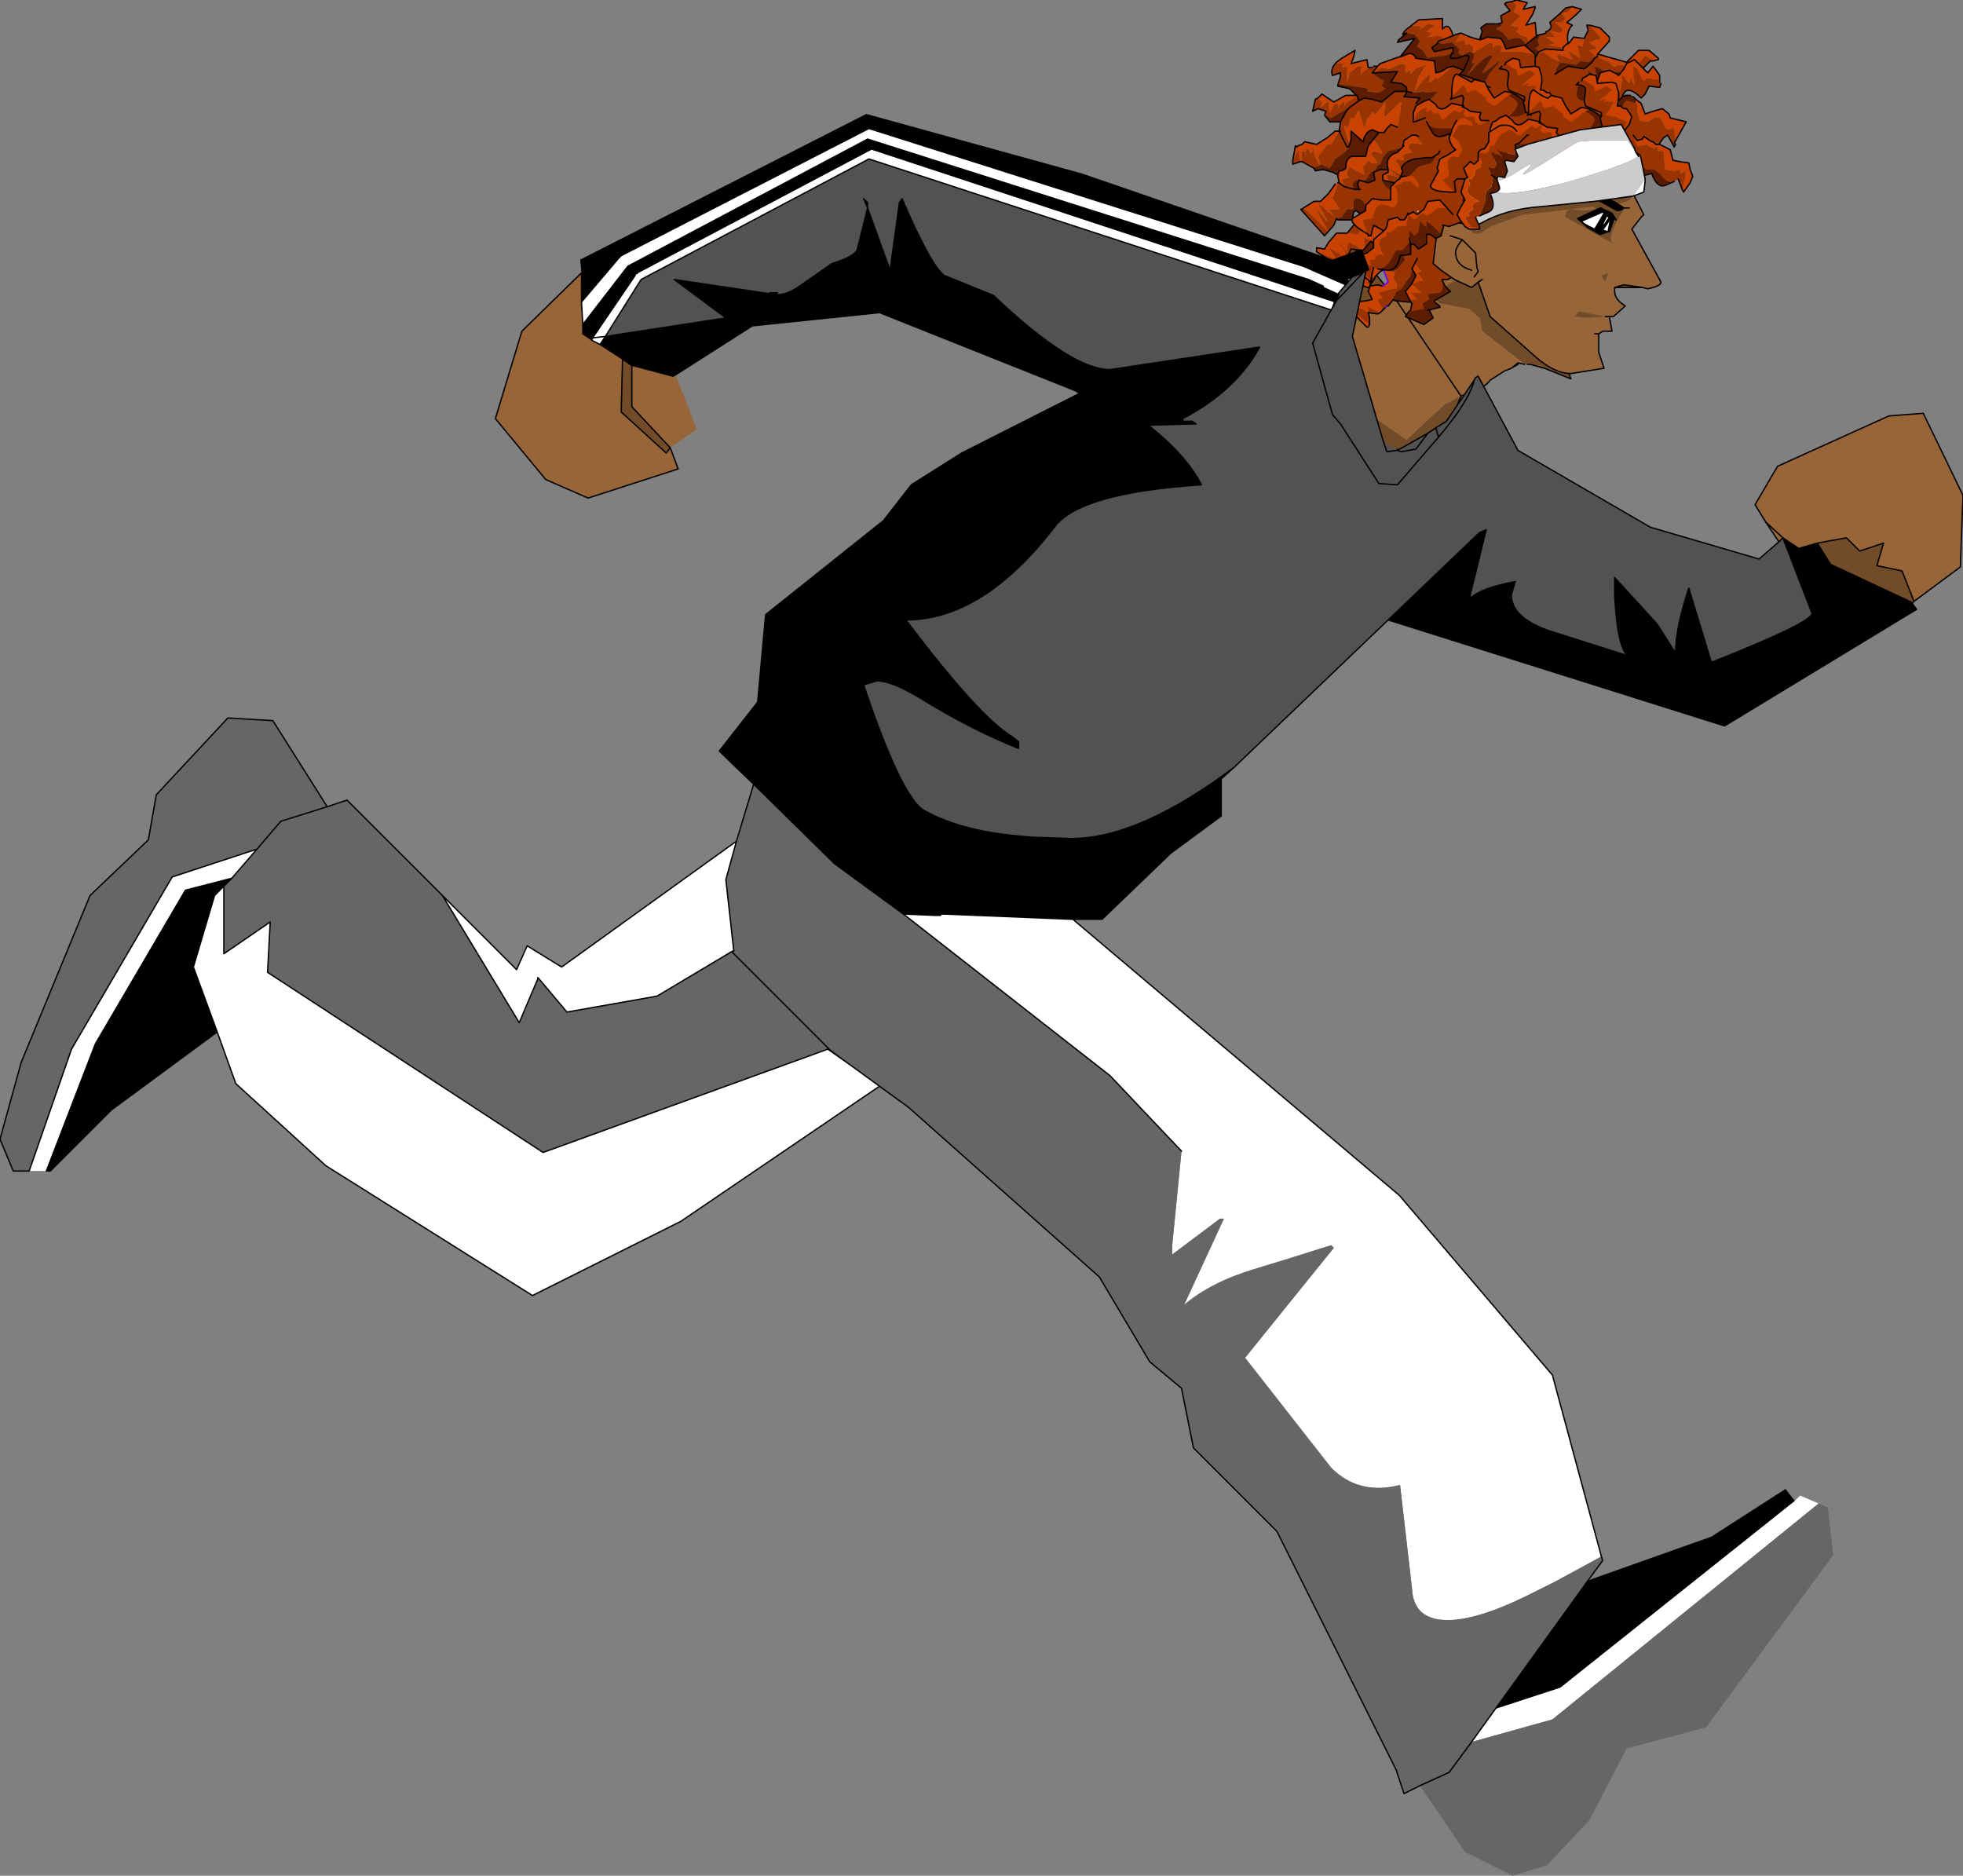 <?xml version="1.0" encoding="UTF-8" standalone="no"?>
<svg xmlns:xlink="http://www.w3.org/1999/xlink" height="70.8px" width="74.1px" xmlns="http://www.w3.org/2000/svg">
  <rect width="100%" height="100%" fill="#808080" stroke="none"/>
  <g transform="matrix(1.0, 0.0, 0.0, 1.0, 35.4, 74.5)">
    <path d="M21.9 -60.8 L21.9 -60.75 21.65 -60.6 21.9 -60.8" fill="#736059" fill-rule="evenodd" stroke="none"/>
    <path d="M20.3 -64.2 L20.85 -64.65 23.25 -62.0 23.9 -60.2 22.9 -60.6 22.35 -60.75 22.25 -60.75 22.15 -60.75 20.55 -62.0 Q20.35 -62.9 20.3 -64.2 M19.75 -59.55 L18.45 -56.35 17.5 -56.4 16.4 -56.7 14.3 -56.75 Q13.55 -56.9 13.2 -58.7 12.75 -60.55 13.15 -62.55 13.3 -63.55 15.25 -65.7 L17.15 -63.4 16.6 -63.25 14.85 -62.7 Q10.95 -62.45 17.7 -57.9 L18.6 -58.75 19.15 -59.25 19.75 -59.55" fill="#724b29" fill-rule="evenodd" stroke="none"/>
    <path d="M17.15 -63.4 L18.0 -63.75 19.25 -64.5 Q20.0 -65.05 20.3 -64.2 20.35 -62.9 20.55 -62.0 L22.15 -60.75 21.9 -60.8 21.65 -60.6 21.4 -60.5 20.85 -60.15 Q20.65 -59.85 20.0 -59.65 L19.75 -59.55 19.15 -59.25 18.6 -58.75 17.7 -57.9 Q10.95 -62.45 14.85 -62.7 L16.6 -63.25 17.15 -63.4" fill="#976537" fill-rule="evenodd" stroke="none"/>
    <path d="M17.15 -63.4 L18.0 -63.75 19.25 -64.5 Q20.0 -65.05 20.3 -64.2 L20.85 -64.65 23.25 -62.0 23.9 -60.2 22.9 -60.6 22.35 -60.75 22.25 -60.75 M22.15 -60.75 L21.9 -60.8 21.9 -60.75 21.65 -60.6 21.4 -60.5 20.85 -60.15 Q20.65 -59.85 20.0 -59.65 L19.75 -59.55 M21.9 -60.8 L21.65 -60.6" fill="none" stroke="#000000" stroke-linecap="round" stroke-linejoin="round" stroke-width="0.05"/>
    <path d="M19.75 -59.55 L18.45 -56.35 17.5 -56.4 16.4 -56.7 14.3 -56.75 Q13.55 -56.9 13.2 -58.7 12.75 -60.55 13.15 -62.55 13.3 -63.55 15.25 -65.7 L17.15 -63.4 Z" fill="none" stroke="#000000" stroke-linecap="round" stroke-linejoin="round" stroke-width="0.05"/>
    <path d="M20.7 -64.15 L20.4 -63.4 20.6 -63.1 20.65 -62.75 20.45 -62.5 20.05 -62.85 18.95 -63.05 18.3 -63.6 18.5 -63.8 19.0 -63.6 20.4 -64.4 20.7 -64.15" fill="#724b29" fill-rule="evenodd" stroke="none"/>
    <path d="M17.7 -73.4 L17.6 -73.3 17.55 -73.2 17.7 -73.25 18.0 -73.2 18.2 -72.95 18.1 -72.75 18.35 -72.55 18.5 -72.3 18.65 -72.35 19.15 -72.4 19.4 -72.5 19.45 -72.5 19.45 -72.7 18.75 -72.55 18.65 -72.7 18.85 -72.85 18.95 -72.95 19.05 -73.05 19.05 -73.1 18.9 -73.15 18.5 -73.1 18.6 -73.2 18.65 -73.25 18.45 -73.3 18.75 -73.55 18.5 -73.6 18.2 -73.4 18.25 -73.5 17.9 -73.55 17.7 -73.4 M16.6 -72.0 L16.45 -72.0 16.4 -71.95 Q16.1 -71.9 15.95 -71.65 L16.0 -72.0 15.85 -72.0 15.55 -71.75 15.45 -71.4 15.45 -72.0 15.25 -71.95 15.35 -72.1 15.1 -72.1 15.05 -72.15 Q14.8 -71.9 14.9 -71.65 L15.2 -71.75 15.2 -71.6 15.1 -71.3 15.25 -71.3 15.65 -71.25 16.0 -71.2 16.25 -71.15 16.2 -71.05 16.65 -71.0 16.9 -71.15 16.75 -71.25 16.85 -71.45 16.65 -71.55 16.45 -71.7 16.45 -71.75 17.35 -71.8 17.1 -71.4 17.5 -71.35 17.7 -71.2 17.7 -71.05 17.9 -71.0 17.7 -71.05 17.45 -71.05 17.25 -71.05 16.75 -70.65 16.4 -70.75 16.1 -70.8 15.9 -70.7 15.85 -70.8 15.85 -70.85 15.8 -70.85 Q15.4 -70.65 15.35 -70.5 L15.35 -70.65 15.3 -70.65 15.1 -70.45 15.15 -70.45 15.1 -70.6 14.95 -70.55 14.8 -70.25 14.75 -70.5 14.75 -70.7 14.45 -70.45 14.5 -70.65 14.35 -70.8 14.25 -70.75 14.15 -70.3 14.35 -70.4 14.65 -70.3 14.6 -70.15 14.65 -70.15 14.8 -70.05 14.85 -70.05 15.55 -70.45 15.45 -70.35 15.2 -69.9 15.15 -69.55 15.45 -68.95 15.5 -68.95 15.45 -68.95 15.15 -69.55 15.2 -69.55 15.15 -69.55 14.85 -69.05 14.7 -69.05 14.45 -68.7 14.45 -68.75 14.35 -68.55 14.45 -68.3 14.45 -68.25 14.45 -68.3 14.8 -68.15 15.0 -68.5 15.3 -68.7 15.5 -68.9 15.5 -68.95 15.55 -69.05 15.35 -69.65 15.35 -69.75 15.5 -69.7 15.5 -69.75 15.6 -70.05 15.7 -70.05 15.7 -70.0 15.9 -70.35 15.9 -70.3 16.1 -69.65 16.1 -69.6 16.1 -69.55 16.1 -69.6 16.1 -69.65 16.2 -70.0 16.4 -70.25 16.45 -70.25 16.5 -70.15 16.9 -70.65 16.85 -70.2 16.85 -70.05 17.4 -70.6 17.5 -70.65 17.45 -70.25 17.35 -69.7 17.1 -69.8 16.95 -69.65 16.85 -69.5 16.65 -69.5 16.45 -69.25 16.75 -68.8 16.75 -68.7 16.45 -68.8 16.35 -68.7 16.6 -68.35 Q16.35 -68.3 16.25 -68.45 L16.05 -68.2 16.1 -67.9 15.55 -68.2 15.45 -68.05 15.45 -67.9 15.5 -67.8 15.3 -67.75 15.25 -67.7 15.35 -67.45 15.15 -67.6 15.1 -67.6 15.1 -67.55 14.9 -67.0 15.15 -66.65 15.15 -66.6 14.75 -66.6 15.05 -66.25 15.1 -66.2 15.05 -66.25 15.0 -66.3 14.4 -66.8 14.35 -66.8 14.7 -66.2 14.7 -66.15 14.35 -66.55 14.3 -66.55 14.75 -65.75 14.05 -66.45 13.8 -66.65 13.75 -66.6 13.7 -66.6 14.15 -66.1 14.6 -65.6 14.95 -66.0 15.05 -66.25 15.25 -66.3 15.35 -66.45 15.45 -66.6 15.65 -66.6 15.7 -66.6 Q15.65 -66.95 15.75 -67.0 16.05 -67.05 16.15 -66.7 L16.2 -66.8 16.45 -66.65 Q16.55 -66.5 16.75 -66.55 L16.95 -66.65 16.5 -66.3 16.1 -66.4 15.7 -66.0 15.45 -65.7 15.85 -65.65 16.15 -66.0 16.25 -66.05 Q16.6 -65.8 16.75 -65.85 L16.8 -65.9 16.95 -65.8 17.1 -65.55 17.0 -65.5 Q16.85 -65.45 16.6 -65.7 L16.65 -65.45 16.6 -65.45 16.45 -65.55 16.4 -65.6 16.5 -65.3 17.15 -65.3 17.0 -65.2 16.75 -65.0 16.45 -65.0 15.95 -64.75 15.9 -64.75 Q15.8 -64.6 15.55 -64.6 L15.65 -64.3 15.55 -64.0 15.25 -63.75 15.45 -63.75 15.8 -63.7 15.55 -63.95 16.0 -63.9 16.0 -63.95 15.75 -64.25 16.05 -64.2 15.75 -64.55 16.05 -64.5 16.3 -64.35 15.95 -64.65 16.55 -64.4 16.55 -64.45 16.2 -64.8 Q16.5 -64.55 16.7 -64.6 L16.65 -64.65 16.5 -64.9 16.75 -64.95 16.95 -64.9 17.05 -64.95 17.15 -65.05 17.2 -65.1 17.35 -65.05 17.5 -65.0 17.5 -64.95 17.65 -64.7 17.35 -64.35 17.25 -64.3 17.25 -64.25 17.2 -64.0 17.35 -63.75 17.3 -63.6 17.2 -63.65 17.2 -63.6 16.65 -63.45 16.6 -63.55 16.65 -63.45 16.8 -63.25 16.6 -63.2 16.8 -62.8 16.9 -62.9 16.95 -62.95 17.0 -62.95 17.2 -63.2 17.25 -63.15 17.2 -63.25 17.3 -63.45 17.5 -63.6 17.7 -63.9 17.85 -64.1 17.9 -64.35 18.0 -64.55 18.25 -64.25 18.1 -64.2 18.35 -63.9 17.9 -63.8 18.1 -63.6 18.25 -63.45 18.3 -63.45 17.95 -63.45 17.85 -63.45 18.1 -63.2 17.9 -63.2 17.8 -63.2 17.85 -63.1 17.9 -63.05 17.85 -62.8 17.75 -62.7 17.8 -62.7 17.85 -62.75 18.1 -62.8 18.35 -62.85 18.3 -63.05 18.55 -63.2 18.5 -63.4 18.95 -63.45 Q19.1 -63.5 19.05 -63.9 L19.05 -63.95 19.25 -63.95 20.5 -64.65 21.95 -65.45 Q23.3 -66.15 23.85 -66.75 L23.9 -66.8 23.95 -66.8 24.45 -67.15 24.95 -67.1 25.2 -67.6 25.2 -68.2 25.5 -68.3 25.5 -68.75 25.6 -69.1 25.55 -69.15 25.35 -69.15 25.3 -69.2 24.95 -69.4 24.95 -69.65 24.95 -69.75 24.8 -70.05 24.7 -70.25 24.7 -70.4 24.75 -70.35 25.45 -69.95 25.25 -69.65 Q25.3 -69.4 25.7 -69.45 L26.1 -69.5 26.1 -69.35 26.25 -69.3 26.25 -69.15 26.55 -69.1 26.55 -69.15 26.75 -69.15 26.6 -69.45 26.45 -69.35 26.3 -69.7 25.75 -69.65 25.7 -70.15 25.75 -70.25 25.7 -70.45 25.7 -70.5 25.7 -70.55 25.55 -70.65 25.65 -71.05 25.5 -71.2 25.35 -71.2 25.3 -71.25 25.25 -71.2 25.25 -71.15 25.05 -71.05 25.25 -71.15 25.25 -71.2 25.2 -71.2 25.1 -71.1 25.05 -71.05 24.45 -70.7 Q24.15 -70.65 24.1 -70.95 L24.15 -71.2 24.3 -71.5 24.5 -71.45 24.55 -71.6 24.55 -71.85 24.8 -71.65 24.9 -71.45 24.8 -71.95 24.8 -72.0 25.1 -71.85 25.4 -71.55 25.65 -71.8 25.95 -71.75 26.3 -71.75 26.55 -71.85 26.6 -71.9 26.9 -72.2 27.0 -72.2 26.8 -72.35 26.7 -72.4 26.5 -72.15 26.3 -72.2 26.0 -71.95 25.85 -72.05 25.65 -72.05 25.6 -72.0 Q25.5 -71.95 25.35 -72.15 L24.9 -72.35 24.85 -72.3 24.85 -72.35 24.6 -72.6 24.85 -72.65 24.85 -72.75 Q24.75 -72.75 24.6 -72.9 L24.75 -72.95 24.85 -73.0 25.0 -73.0 25.0 -73.1 24.6 -73.55 24.5 -73.55 24.55 -73.35 24.4 -73.05 24.35 -72.8 24.35 -72.75 24.15 -72.8 24.15 -72.75 24.25 -72.3 23.8 -72.6 23.95 -72.25 23.45 -72.45 23.35 -72.4 23.4 -72.3 23.45 -72.2 Q23.45 -72.15 23.05 -72.4 L22.85 -72.55 22.75 -72.5 22.7 -72.5 22.7 -72.55 22.95 -72.65 23.6 -72.6 23.6 -72.7 23.05 -72.8 23.3 -72.85 23.25 -72.9 22.95 -73.1 23.0 -73.1 23.3 -73.1 23.1 -73.35 23.5 -73.25 23.6 -73.35 23.55 -73.45 23.3 -73.65 23.55 -73.65 23.7 -73.8 23.55 -74.0 23.6 -74.0 23.8 -74.05 23.95 -74.25 23.7 -74.2 23.5 -74.0 23.1 -73.65 Q23.25 -73.4 22.95 -73.3 L22.95 -73.25 22.8 -73.2 22.75 -73.2 22.65 -72.95 22.7 -72.8 22.65 -72.7 22.55 -72.7 22.7 -72.55 22.65 -72.5 22.55 -72.45 22.0 -72.55 21.25 -72.55 21.3 -72.7 Q21.25 -72.9 20.95 -72.7 L20.95 -72.75 20.95 -72.85 20.85 -72.9 20.2 -72.5 20.25 -72.4 20.15 -72.1 20.25 -72.15 20.25 -72.1 19.95 -71.6 Q20.7 -72.5 20.95 -72.4 L20.55 -71.75 20.6 -71.75 21.2 -72.2 21.2 -72.15 20.85 -71.75 20.65 -71.4 20.3 -71.5 19.7 -71.7 19.85 -71.85 19.45 -72.0 18.85 -71.5 18.85 -71.6 18.85 -71.65 18.85 -71.6 18.6 -71.4 18.55 -71.4 18.6 -71.75 18.3 -71.45 18.0 -71.05 18.15 -71.6 18.4 -72.0 18.4 -72.05 18.3 -72.0 Q18.0 -71.95 17.85 -71.7 L17.85 -71.85 17.75 -71.8 17.65 -71.75 17.65 -71.85 17.65 -72.05 17.5 -72.1 17.05 -71.9 16.75 -71.95 16.45 -71.75 16.4 -71.75 16.6 -72.0 M13.4 -68.45 L13.4 -68.3 13.7 -68.4 13.6 -68.85 13.4 -68.45 M13.75 -68.4 L14.2 -68.15 14.4 -68.25 14.2 -68.7 14.2 -68.9 14.2 -68.95 14.1 -68.7 13.95 -68.9 13.85 -68.7 13.9 -68.65 13.85 -68.8 13.8 -68.8 Q13.7 -68.8 13.75 -68.4 M14.3 -65.0 L14.75 -64.7 15.2 -64.45 15.45 -64.7 15.1 -64.95 14.85 -65.1 14.8 -65.1 15.05 -64.75 15.05 -64.7 14.3 -65.0 M15.45 -64.75 L15.6 -65.1 16.0 -65.05 15.85 -65.2 15.5 -65.35 15.45 -65.05 15.45 -64.95 15.2 -65.3 15.15 -65.3 15.35 -65.05 15.45 -64.75 M16.2 -63.65 L16.3 -63.65 16.3 -63.7 16.2 -63.65 M16.3 -62.25 L16.3 -62.5 16.25 -62.7 16.6 -62.65 16.7 -62.7 16.0 -63.05 15.95 -63.1 16.2 -62.95 16.25 -62.9 16.25 -62.7 16.15 -62.75 16.1 -62.8 16.0 -62.85 15.6 -62.9 15.55 -62.85 16.3 -62.25 M21.7 -74.45 L21.45 -74.4 21.4 -74.35 21.6 -74.1 21.25 -73.9 21.3 -73.65 21.3 -73.6 21.25 -73.5 21.1 -73.45 21.1 -73.4 21.35 -73.25 21.55 -73.0 21.7 -73.05 Q22.05 -73.15 22.2 -72.8 L22.2 -72.75 22.2 -72.8 22.25 -72.8 22.3 -72.9 22.25 -73.1 22.05 -73.15 21.85 -73.3 21.95 -73.45 21.65 -73.55 22.0 -73.9 21.75 -74.05 21.85 -74.3 21.7 -74.45 M19.75 -73.25 L19.55 -73.2 19.45 -73.15 19.05 -73.0 18.9 -72.95 Q18.9 -72.85 19.1 -72.85 L19.4 -72.9 19.7 -72.65 19.65 -72.5 19.8 -72.4 20.05 -72.55 20.2 -72.5 20.2 -72.75 20.05 -72.85 19.9 -72.8 19.9 -73.0 19.7 -72.95 19.55 -72.9 19.75 -73.25 M17.9 -71.0 L17.95 -71.0 18.45 -71.05 18.35 -71.0 18.9 -71.05 18.55 -70.7 18.8 -70.5 18.7 -70.45 18.65 -70.45 Q18.2 -70.35 18.05 -70.6 L18.2 -70.8 17.6 -70.85 17.7 -71.0 17.7 -71.05 17.7 -71.0 17.9 -71.0 M15.55 -70.45 L15.9 -70.7 15.55 -70.45 M15.7 -70.0 L15.7 -69.95 15.7 -70.0 M17.0 -68.1 L16.7 -68.1 16.45 -68.0 16.5 -67.7 16.25 -67.6 15.9 -67.7 16.15 -67.7 16.35 -68.0 16.5 -68.05 16.6 -68.25 16.7 -68.3 16.8 -68.55 17.0 -68.8 17.25 -68.85 17.55 -68.95 17.6 -69.2 17.9 -69.4 18.05 -69.4 18.05 -69.35 18.3 -69.05 17.9 -69.1 17.8 -69.05 17.75 -68.95 17.9 -68.75 17.7 -68.7 17.55 -68.65 17.6 -68.5 17.55 -68.45 17.3 -68.5 17.3 -68.4 17.55 -68.05 17.5 -68.15 Q17.6 -68.4 18.0 -68.5 L18.45 -68.55 18.65 -68.55 18.9 -68.7 18.95 -68.8 18.65 -68.35 18.15 -68.2 17.8 -67.85 17.65 -67.55 17.5 -67.6 17.25 -67.35 Q16.95 -67.25 16.75 -67.7 L16.95 -67.65 17.0 -67.65 16.8 -67.7 16.8 -67.9 17.0 -68.0 17.0 -68.1 M18.15 -69.35 L18.05 -69.4 18.15 -69.35 M15.75 -67.35 L15.7 -67.35 15.65 -67.55 15.75 -67.7 15.9 -67.7 15.85 -67.55 15.9 -67.35 15.75 -67.35 15.35 -67.45 15.75 -67.35 M15.9 -67.35 L15.95 -67.35 15.9 -67.35 M16.1 -65.1 L16.35 -65.4 16.4 -65.35 16.35 -65.4 16.1 -65.55 16.1 -65.1 M17.5 -67.9 L17.1 -68.1 17.05 -68.1 17.4 -67.8 17.1 -67.9 17.0 -67.9 16.95 -67.85 17.0 -67.65 17.25 -67.6 17.45 -67.65 17.45 -67.8 17.5 -67.9 M17.0 -66.75 L16.95 -66.65 17.0 -66.75 M20.85 -71.2 L20.65 -71.3 20.65 -71.4 20.65 -71.3 20.85 -71.2 M18.1 -64.75 L18.0 -64.55 18.1 -64.75 M24.8 -72.3 L24.85 -72.35 24.8 -72.3 24.75 -72.25 24.7 -72.15 24.4 -71.9 23.8 -72.0 23.45 -71.8 23.3 -71.7 23.35 -71.9 23.5 -72.15 24.1 -72.05 24.2 -72.15 24.3 -72.2 24.55 -72.15 24.8 -72.3 M22.2 -72.8 L22.3 -72.9 22.2 -72.8 M22.55 -72.05 L22.55 -72.3 22.55 -72.4 22.55 -72.45 22.55 -72.4 22.55 -72.3 22.55 -72.05 M22.55 -72.3 L22.6 -72.4 22.65 -72.5 22.6 -72.4 22.55 -72.3 M23.45 -66.45 L23.85 -66.75 23.45 -66.45 M24.1 -67.05 L23.9 -66.8 24.1 -67.05" fill="#993300" fill-rule="evenodd" stroke="none"/>
    <path d="M19.45 -73.15 Q19.3 -73.7 19.05 -73.4 L19.05 -73.55 19.05 -73.8 18.15 -73.75 17.7 -73.4 17.9 -73.55 18.25 -73.5 18.2 -73.4 18.5 -73.6 18.75 -73.55 18.45 -73.3 18.65 -73.25 18.6 -73.2 18.5 -73.1 18.9 -73.15 19.05 -73.1 19.05 -73.05 18.95 -72.95 18.85 -72.85 18.9 -72.95 19.05 -73.0 19.45 -73.15 M17.45 -72.35 L17.4 -72.35 16.7 -72.1 16.6 -72.0 16.4 -71.75 16.45 -71.75 16.75 -71.95 17.05 -71.9 17.5 -72.1 17.65 -72.05 17.65 -71.85 17.65 -71.75 17.75 -71.8 17.85 -71.85 17.85 -71.7 Q18.0 -71.95 18.3 -72.0 L18.4 -72.05 18.4 -72.0 18.15 -71.6 18.0 -71.05 18.3 -71.45 18.6 -71.75 18.55 -71.4 18.6 -71.4 18.85 -71.6 18.85 -71.65 18.85 -71.6 18.85 -71.5 19.45 -72.0 19.25 -71.95 19.0 -71.8 18.8 -71.75 18.75 -72.2 18.05 -72.3 Q17.95 -72.55 17.7 -72.45 L17.45 -72.35 17.4 -72.35 17.45 -72.35 M16.4 -71.95 L16.25 -71.95 16.2 -72.25 15.6 -72.1 15.7 -72.35 15.75 -72.6 15.25 -72.3 15.05 -72.15 15.1 -72.1 15.35 -72.1 15.25 -71.95 15.45 -72.0 15.45 -71.4 15.55 -71.75 15.85 -72.0 16.0 -72.0 15.95 -71.65 Q16.1 -71.9 16.4 -71.95 M15.8 -70.9 L15.4 -70.9 14.95 -70.65 14.8 -70.75 14.5 -70.95 14.35 -70.8 14.5 -70.65 14.45 -70.45 14.75 -70.7 14.75 -70.5 14.8 -70.25 14.95 -70.55 15.1 -70.6 15.15 -70.45 15.1 -70.45 15.3 -70.65 15.35 -70.65 15.35 -70.5 Q15.4 -70.65 15.8 -70.85 L15.85 -70.85 15.8 -70.9 M15.15 -69.55 L15.0 -69.55 14.7 -69.3 14.3 -69.05 13.85 -69.15 13.75 -69.05 13.6 -69.0 13.55 -68.95 13.5 -69.0 13.4 -68.45 13.6 -68.85 13.7 -68.4 13.75 -68.4 Q13.7 -68.8 13.8 -68.8 L13.85 -68.8 13.9 -68.65 13.85 -68.7 13.95 -68.9 14.1 -68.7 14.2 -68.95 14.2 -68.9 14.2 -68.7 14.4 -68.25 14.45 -68.3 14.35 -68.55 14.45 -68.75 14.45 -68.7 14.7 -69.05 14.85 -69.05 15.15 -69.55 M15.1 -67.9 L15.1 -67.85 15.15 -67.6 15.35 -67.45 15.25 -67.7 15.3 -67.75 15.5 -67.8 15.45 -67.9 15.45 -68.05 15.55 -68.2 16.1 -67.9 16.05 -68.2 16.25 -68.45 Q16.35 -68.3 16.6 -68.35 L16.35 -68.7 16.45 -68.8 16.75 -68.7 16.75 -68.8 16.45 -69.25 16.25 -69.0 16.15 -68.6 15.65 -68.6 Q15.4 -68.55 15.4 -68.15 15.3 -68.05 15.15 -68.05 L15.1 -67.9 M15.1 -67.6 L15.0 -67.55 14.75 -67.2 14.45 -66.9 14.2 -66.9 13.8 -66.65 14.05 -66.45 14.75 -65.75 14.3 -66.55 14.35 -66.55 14.7 -66.15 14.7 -66.2 14.35 -66.8 14.4 -66.8 15.0 -66.3 15.05 -66.25 15.1 -66.2 15.05 -66.25 14.75 -66.6 15.15 -66.6 15.15 -66.65 14.9 -67.0 15.1 -67.55 15.1 -67.6 M15.45 -65.7 L15.05 -65.7 14.75 -65.35 14.6 -65.1 14.3 -65.15 14.3 -65.0 15.05 -64.7 15.05 -64.75 14.8 -65.1 14.85 -65.1 15.1 -64.95 15.45 -64.7 15.45 -64.75 15.35 -65.05 15.15 -65.3 15.2 -65.3 15.45 -64.95 15.45 -65.05 15.5 -65.35 15.85 -65.2 16.0 -65.05 16.05 -65.05 16.1 -65.1 16.1 -65.55 16.35 -65.4 16.4 -65.35 16.5 -65.3 16.4 -65.6 16.45 -65.55 16.6 -65.45 16.65 -65.45 16.6 -65.7 Q16.85 -65.45 17.0 -65.5 L17.1 -65.55 16.95 -65.8 16.8 -65.9 16.75 -65.85 Q16.6 -65.8 16.25 -66.05 L16.15 -66.0 15.85 -65.65 15.45 -65.7 M15.25 -63.75 Q15.35 -63.5 15.85 -63.45 L15.95 -63.65 16.1 -63.7 16.2 -63.65 16.3 -63.7 16.3 -63.75 16.25 -63.85 16.2 -64.1 16.5 -64.0 16.5 -64.05 16.7 -64.25 16.7 -64.4 16.85 -64.35 16.9 -64.35 17.05 -64.3 16.9 -64.7 17.15 -64.45 Q17.4 -64.55 17.45 -64.8 L17.5 -64.95 17.5 -65.0 17.35 -65.05 17.2 -65.1 17.15 -65.05 17.05 -64.95 16.95 -64.9 16.75 -64.95 16.5 -64.9 16.65 -64.65 16.7 -64.6 Q16.5 -64.55 16.2 -64.8 L16.55 -64.45 16.55 -64.4 15.95 -64.65 16.3 -64.35 16.05 -64.5 15.75 -64.55 16.05 -64.2 15.75 -64.25 16.0 -63.95 16.0 -63.9 15.55 -63.95 15.8 -63.7 15.45 -63.75 15.25 -63.75 M16.3 -63.65 L16.25 -63.5 16.4 -63.2 16.2 -63.15 15.8 -63.1 15.5 -63.0 15.55 -62.8 16.2 -62.15 16.25 -62.15 16.3 -62.25 15.55 -62.85 15.6 -62.9 16.0 -62.85 16.1 -62.8 16.15 -62.75 16.25 -62.7 16.25 -62.9 16.2 -62.95 15.95 -63.1 16.0 -63.05 16.7 -62.7 16.8 -62.8 16.6 -63.2 16.8 -63.25 16.65 -63.45 16.6 -63.55 16.65 -63.45 17.2 -63.6 17.2 -63.65 17.3 -63.6 17.35 -63.75 17.2 -64.0 17.25 -64.25 17.25 -64.3 17.2 -64.25 16.85 -64.35 16.9 -64.35 16.85 -64.35 16.85 -64.25 17.0 -63.85 16.8 -63.7 16.6 -63.75 16.3 -63.7 16.3 -63.65 M26.75 -69.15 L26.95 -69.05 27.15 -69.35 27.1 -69.4 Q26.85 -69.25 26.65 -69.65 L26.25 -69.85 25.95 -70.05 26.0 -70.45 25.9 -70.45 25.8 -70.5 25.7 -70.55 25.7 -70.5 25.7 -70.45 25.75 -70.25 25.7 -70.15 25.75 -69.65 26.3 -69.7 26.45 -69.35 26.6 -69.45 26.75 -69.15 M27.0 -72.2 L27.2 -72.25 27.2 -72.3 26.85 -72.6 26.45 -72.6 26.3 -72.45 26.0 -72.15 24.95 -72.45 24.9 -72.45 25.35 -72.95 25.35 -73.1 25.0 -73.45 24.6 -73.55 25.0 -73.1 25.0 -73.0 24.85 -73.0 24.75 -72.95 24.6 -72.9 Q24.75 -72.75 24.85 -72.75 L24.85 -72.65 24.6 -72.6 24.85 -72.35 24.9 -72.35 24.85 -72.35 24.85 -72.3 24.9 -72.35 25.35 -72.15 Q25.5 -71.95 25.6 -72.0 L25.65 -72.05 25.85 -72.05 26.0 -71.95 26.3 -72.2 26.5 -72.15 26.7 -72.4 26.8 -72.35 27.0 -72.2 M24.4 -73.05 L24.0 -73.1 23.85 -72.9 23.8 -72.85 Q23.7 -73.3 23.95 -73.55 L23.75 -73.65 24.1 -73.95 24.3 -74.15 23.95 -74.25 23.8 -74.05 23.6 -74.0 23.55 -74.0 23.7 -73.8 23.55 -73.65 23.3 -73.65 23.55 -73.45 23.6 -73.35 23.5 -73.25 23.1 -73.35 23.3 -73.1 23.0 -73.1 22.95 -73.1 23.25 -72.9 23.3 -72.85 23.05 -72.8 23.6 -72.7 23.6 -72.6 22.95 -72.65 22.7 -72.55 22.7 -72.5 22.75 -72.5 22.85 -72.55 23.05 -72.4 Q23.45 -72.15 23.45 -72.2 L23.4 -72.3 23.35 -72.4 23.45 -72.45 23.95 -72.25 23.8 -72.6 24.25 -72.3 24.15 -72.75 24.15 -72.8 24.35 -72.75 24.35 -72.8 24.4 -73.05 M22.6 -73.15 L22.55 -73.65 22.2 -73.55 22.45 -73.95 22.55 -74.2 22.55 -74.25 22.1 -74.15 22.25 -74.4 21.85 -74.5 21.7 -74.45 21.85 -74.3 21.75 -74.05 22.0 -73.9 21.65 -73.55 21.95 -73.45 21.85 -73.3 22.05 -73.15 22.25 -73.1 22.3 -72.9 22.55 -73.1 22.6 -73.15 M20.45 -73.0 L20.1 -73.1 19.75 -73.25 19.55 -72.9 19.7 -72.95 19.9 -73.0 19.9 -72.8 20.05 -72.85 20.2 -72.75 20.2 -72.5 20.15 -72.45 20.2 -72.5 20.85 -72.9 20.95 -72.85 20.95 -72.75 20.95 -72.7 Q21.25 -72.9 21.3 -72.7 L21.25 -72.55 22.0 -72.55 22.55 -72.45 22.2 -72.75 22.15 -72.8 21.45 -72.65 21.35 -72.9 21.25 -73.05 20.75 -73.1 20.5 -73.0 20.45 -73.0 M17.35 -69.7 L17.45 -70.25 17.5 -70.65 17.4 -70.6 16.85 -70.05 16.85 -70.2 16.9 -70.65 16.5 -70.15 16.45 -70.25 16.4 -70.25 16.2 -70.0 16.1 -69.65 16.1 -69.6 16.1 -69.55 16.1 -69.6 16.1 -69.65 15.9 -70.3 15.9 -70.35 15.7 -70.0 15.7 -70.05 15.6 -70.05 15.5 -69.75 15.5 -69.7 15.35 -69.75 15.35 -69.65 15.55 -69.05 15.6 -69.25 15.6 -69.55 16.05 -69.15 Q16.15 -69.55 16.4 -69.6 L16.65 -69.5 16.85 -69.5 16.95 -69.65 17.1 -69.8 17.35 -69.7 M15.7 -70.0 L15.7 -69.95 15.7 -70.0 M17.55 -68.95 L17.6 -69.0 17.35 -68.75 Q16.85 -68.6 17.0 -68.1 L17.0 -68.0 16.8 -67.9 16.8 -67.7 17.0 -67.65 16.95 -67.85 17.0 -67.9 17.1 -67.9 17.4 -67.8 17.05 -68.1 17.1 -68.1 17.5 -67.9 17.55 -68.05 17.3 -68.4 17.3 -68.5 17.55 -68.45 17.6 -68.5 17.55 -68.65 17.7 -68.7 17.9 -68.75 17.75 -68.95 17.8 -69.05 17.9 -69.1 18.3 -69.05 18.05 -69.35 18.05 -69.4 17.9 -69.4 17.6 -69.2 17.55 -68.95 M17.9 -64.35 L18.05 -64.1 17.9 -63.8 17.65 -63.5 17.8 -63.2 17.9 -63.2 18.1 -63.2 17.85 -63.45 17.95 -63.45 18.3 -63.45 18.25 -63.45 18.1 -63.6 17.9 -63.8 18.35 -63.9 18.1 -64.2 18.25 -64.25 18.0 -64.55 17.9 -64.35 M23.6 -72.7 L23.75 -72.85 23.8 -72.85 23.75 -72.85 23.6 -72.7 M24.9 -72.35 L24.9 -72.45 24.9 -72.4 24.9 -72.35" fill="#ca4200" fill-rule="evenodd" stroke="none"/>
    <path d="M17.7 -73.25 L17.4 -73.0 17.35 -72.9 18.0 -73.05 17.45 -72.35 17.7 -72.45 Q17.95 -72.55 18.05 -72.3 L18.75 -72.2 18.8 -71.75 19.0 -71.8 19.25 -71.95 19.45 -72.0 19.85 -71.85 19.7 -71.7 20.3 -71.5 20.65 -71.4 20.85 -71.75 21.2 -72.15 21.2 -72.2 20.6 -71.75 20.55 -71.75 20.95 -72.4 Q20.7 -72.5 19.95 -71.6 L20.25 -72.1 20.25 -72.15 20.15 -72.1 20.25 -72.4 20.2 -72.5 20.05 -72.55 19.8 -72.4 19.65 -72.5 19.7 -72.65 19.4 -72.9 19.1 -72.85 Q18.9 -72.85 18.9 -72.95 L18.85 -72.85 18.65 -72.7 18.75 -72.55 19.45 -72.7 19.45 -72.5 19.4 -72.5 19.35 -72.3 19.6 -72.3 19.9 -72.4 Q20.05 -72.45 20.05 -72.3 L19.85 -71.85 20.05 -72.3 Q20.05 -72.45 19.9 -72.4 L19.6 -72.3 19.35 -72.3 19.4 -72.5 19.15 -72.4 18.65 -72.35 18.5 -72.3 18.35 -72.55 18.1 -72.75 18.2 -72.95 18.0 -73.2 17.7 -73.25 M15.1 -71.3 L15.1 -71.25 15.55 -71.15 15.8 -70.9 15.85 -70.85 15.85 -70.8 15.9 -70.7 16.1 -70.8 16.4 -70.75 16.75 -70.65 17.25 -71.05 17.45 -71.05 17.7 -71.05 17.7 -71.2 17.5 -71.35 17.1 -71.4 17.35 -71.8 16.45 -71.75 16.45 -71.7 16.65 -71.55 16.85 -71.45 16.75 -71.25 16.9 -71.15 16.65 -71.0 16.2 -71.05 16.25 -71.15 16.0 -71.2 15.65 -71.25 15.25 -71.3 15.1 -71.3 M14.6 -70.15 L14.8 -69.9 15.2 -69.9 15.45 -70.35 15.55 -70.45 14.85 -70.05 14.8 -70.05 14.65 -70.15 14.6 -70.15 M14.2 -68.15 L14.25 -68.05 14.55 -68.1 14.9 -68.0 15.1 -67.9 15.15 -68.05 Q15.3 -68.05 15.4 -68.15 15.4 -68.55 15.65 -68.6 L16.15 -68.6 16.25 -69.0 16.45 -69.25 16.65 -69.5 16.4 -69.6 Q16.15 -69.55 16.05 -69.15 L15.6 -69.55 15.6 -69.25 15.55 -69.05 15.5 -68.95 15.5 -68.9 15.3 -68.7 15.0 -68.5 14.8 -68.15 14.45 -68.3 14.45 -68.25 14.45 -68.3 14.4 -68.25 14.2 -68.15 M15.1 -66.2 L15.65 -66.2 15.7 -66.5 15.8 -66.55 Q15.95 -66.4 16.1 -66.4 L16.5 -66.3 16.95 -66.65 16.75 -66.55 Q16.55 -66.5 16.45 -66.65 L16.2 -66.8 16.15 -66.7 Q16.05 -67.05 15.75 -67.0 15.65 -66.95 15.7 -66.6 L15.65 -66.6 15.45 -66.6 15.35 -66.45 15.25 -66.3 15.05 -66.25 15.1 -66.2 M16.0 -65.05 L15.9 -64.75 15.95 -64.75 16.45 -65.0 16.75 -65.0 17.0 -65.2 17.15 -65.3 16.5 -65.3 16.4 -65.35 16.35 -65.4 16.1 -65.1 16.05 -65.05 16.0 -65.05 M17.25 -63.15 L17.75 -63.1 17.85 -63.1 17.8 -63.2 17.65 -63.5 17.9 -63.8 18.05 -64.1 17.9 -64.35 17.85 -64.1 17.7 -63.9 17.5 -63.6 17.3 -63.45 17.2 -63.25 17.25 -63.15 M17.75 -62.7 L17.65 -62.55 18.35 -62.25 18.7 -62.5 18.55 -62.8 18.5 -62.8 18.55 -62.8 18.95 -62.9 18.95 -62.95 18.75 -63.1 18.75 -63.15 19.35 -63.5 19.15 -63.7 19.05 -63.9 Q19.1 -63.5 18.95 -63.45 L18.5 -63.4 18.55 -63.2 18.3 -63.05 18.35 -62.85 18.1 -62.8 17.85 -62.75 17.8 -62.7 17.75 -62.7 M25.6 -69.1 L25.8 -69.2 26.3 -69.0 26.55 -69.1 26.25 -69.15 26.25 -69.3 26.1 -69.35 26.1 -69.5 25.7 -69.45 Q25.3 -69.4 25.25 -69.65 L25.45 -69.95 24.75 -70.35 24.7 -70.4 24.7 -70.25 24.8 -70.05 24.95 -69.75 24.95 -69.65 24.95 -69.4 25.3 -69.2 25.35 -69.15 25.55 -69.15 25.6 -69.1 M25.3 -71.25 L25.4 -71.3 25.65 -71.55 26.15 -71.55 26.55 -71.85 26.3 -71.75 25.95 -71.75 25.65 -71.8 25.4 -71.55 25.1 -71.85 24.8 -72.0 24.8 -71.95 24.9 -71.45 24.8 -71.65 24.55 -71.85 24.55 -71.6 24.5 -71.45 24.3 -71.5 24.15 -71.2 24.1 -70.95 Q24.15 -70.65 24.45 -70.7 L25.05 -71.05 25.1 -71.1 25.2 -71.2 25.25 -71.2 25.3 -71.25 M22.75 -73.2 L22.6 -73.15 22.6 -73.1 22.55 -73.1 22.3 -72.9 22.25 -72.8 22.2 -72.8 22.2 -72.75 22.55 -72.45 22.65 -72.5 22.7 -72.55 22.55 -72.7 22.65 -72.7 22.7 -72.8 22.65 -72.95 22.75 -73.2 M21.3 -73.65 L21.15 -73.6 20.7 -73.6 20.5 -73.45 20.55 -73.3 20.45 -73.0 20.5 -73.0 20.75 -73.1 21.25 -73.05 21.35 -72.9 21.45 -72.65 22.15 -72.8 22.2 -72.75 22.2 -72.8 Q22.05 -73.15 21.7 -73.05 L21.55 -73.0 21.35 -73.25 21.1 -73.4 21.1 -73.45 21.25 -73.5 21.3 -73.6 21.3 -73.65 M20.2 -72.5 L20.15 -72.45 20.2 -72.5 M18.05 -70.6 Q18.2 -70.35 18.65 -70.45 L18.7 -70.45 18.8 -70.5 18.55 -70.7 18.9 -71.05 18.35 -71.0 18.45 -71.05 17.95 -71.0 17.9 -71.0 17.7 -71.0 17.6 -70.85 18.2 -70.8 18.05 -70.6 M15.9 -67.7 L16.25 -67.6 16.5 -67.7 16.45 -68.0 16.7 -68.1 17.0 -68.1 Q16.85 -68.6 17.35 -68.75 L17.6 -69.0 17.55 -68.95 17.25 -68.85 17.0 -68.8 16.8 -68.55 16.7 -68.3 16.6 -68.25 16.5 -68.05 16.35 -68.0 16.15 -67.7 15.9 -67.7 15.75 -67.7 15.65 -67.55 15.7 -67.35 15.75 -67.35 15.9 -67.35 15.85 -67.55 15.9 -67.7 M17.0 -67.65 L16.95 -67.65 16.75 -67.7 Q16.95 -67.25 17.25 -67.35 L17.5 -67.6 17.65 -67.55 17.8 -67.85 18.15 -68.2 18.65 -68.35 18.95 -68.8 18.9 -68.7 18.65 -68.55 18.45 -68.55 18.0 -68.5 Q17.6 -68.4 17.5 -68.15 L17.55 -68.05 17.5 -67.9 17.45 -67.8 17.45 -67.65 17.25 -67.6 17.0 -67.65 M17.5 -64.95 L17.45 -64.8 Q17.4 -64.55 17.15 -64.45 L16.9 -64.7 17.05 -64.3 16.9 -64.35 16.85 -64.35 16.7 -64.4 16.7 -64.25 16.8 -64.3 16.85 -64.35 17.2 -64.25 17.25 -64.3 17.35 -64.35 17.65 -64.7 17.5 -64.95 M16.5 -64.0 L16.2 -64.1 16.25 -63.85 16.3 -63.75 16.3 -63.7 16.5 -64.0 M24.8 -72.3 L24.55 -72.15 24.3 -72.2 24.2 -72.15 24.1 -72.05 23.5 -72.15 23.35 -71.9 23.3 -71.7 23.45 -71.8 23.8 -72.0 24.4 -71.9 24.7 -72.15 24.75 -72.25 24.8 -72.3" fill="#5c1c01" fill-rule="evenodd" stroke="none"/>
    <path d="M19.45 -73.15 Q19.3 -73.7 19.05 -73.4 L19.05 -73.55 19.05 -73.8 18.15 -73.75 17.7 -73.4 17.6 -73.3 17.55 -73.2 17.7 -73.25 17.4 -73.0 17.35 -72.9 18.0 -73.05 17.45 -72.35 17.4 -72.35 16.7 -72.1 16.6 -72.0 16.45 -72.0 M16.4 -71.95 L16.25 -71.95 16.2 -72.25 15.6 -72.1 15.7 -72.35 15.75 -72.6 15.25 -72.3 15.05 -72.15 Q14.8 -71.9 14.9 -71.65 L15.2 -71.75 15.2 -71.6 15.1 -71.3 15.1 -71.25 15.55 -71.15 15.8 -70.9 15.4 -70.9 14.95 -70.65 14.8 -70.75 14.5 -70.95 14.35 -70.8 14.25 -70.75 14.15 -70.3 14.35 -70.4 14.65 -70.3 14.6 -70.15 14.8 -69.9 15.2 -69.9 15.15 -69.55 15.0 -69.55 14.7 -69.3 14.3 -69.05 13.85 -69.15 13.75 -69.05 13.6 -69.0 13.55 -68.95 13.5 -69.0 13.4 -68.45 13.4 -68.3 13.7 -68.4 13.75 -68.4 14.2 -68.15 14.25 -68.05 14.55 -68.1 14.9 -68.0 15.1 -67.9 15.1 -67.85 15.15 -67.6 15.1 -67.6 M15.0 -67.55 L14.75 -67.2 14.45 -66.9 14.2 -66.9 13.8 -66.65 13.75 -66.6 13.7 -66.6 14.15 -66.1 14.6 -65.6 14.95 -66.0 15.05 -66.25 15.1 -66.2 15.65 -66.2 15.7 -66.5 15.8 -66.55 Q15.95 -66.4 16.1 -66.4 L15.7 -66.0 15.45 -65.7 15.05 -65.7 14.75 -65.35 14.6 -65.1 14.3 -65.15 14.3 -65.0 14.75 -64.7 15.2 -64.45 15.45 -64.7 15.45 -64.75 15.6 -65.1 16.0 -65.05 15.9 -64.75 Q15.8 -64.6 15.55 -64.6 L15.65 -64.3 15.55 -64.0 15.25 -63.75 Q15.35 -63.5 15.85 -63.45 L15.95 -63.65 16.1 -63.7 16.2 -63.65 16.3 -63.65 16.25 -63.5 16.4 -63.2 16.2 -63.15 15.8 -63.1 15.5 -63.0 15.55 -62.8 16.2 -62.15 16.25 -62.15 16.3 -62.25 16.3 -62.5 16.25 -62.7 16.6 -62.65 16.7 -62.7 16.8 -62.8 16.9 -62.9 M16.95 -62.95 L17.0 -62.95 17.2 -63.2 17.25 -63.15 17.75 -63.1 17.85 -63.1 M25.3 -71.25 L25.4 -71.3 25.65 -71.55 26.15 -71.55 26.55 -71.85 M26.6 -71.9 L26.9 -72.2 27.0 -72.2 27.2 -72.25 27.2 -72.3 26.85 -72.6 26.45 -72.6 26.3 -72.45 26.0 -72.15 24.95 -72.45 24.9 -72.45 25.35 -72.95 25.35 -73.1 25.0 -73.45 24.6 -73.55 24.5 -73.55 24.55 -73.35 24.4 -73.05 24.0 -73.1 23.85 -72.9 23.8 -72.85 Q23.7 -73.3 23.95 -73.55 L23.75 -73.65 24.1 -73.95 24.3 -74.15 23.95 -74.25 23.7 -74.2 23.5 -74.0 23.1 -73.65 Q23.25 -73.4 22.95 -73.3 M22.95 -73.25 L22.8 -73.2 22.75 -73.2 22.6 -73.15 22.55 -73.65 22.2 -73.55 22.45 -73.95 22.55 -74.2 22.55 -74.25 22.1 -74.15 22.25 -74.4 21.85 -74.5 21.7 -74.45 21.45 -74.4 21.4 -74.35 21.6 -74.1 21.25 -73.9 21.3 -73.65 21.15 -73.6 20.7 -73.6 20.5 -73.45 20.55 -73.3 20.45 -73.0 20.1 -73.1 19.75 -73.25 19.55 -73.2 19.45 -73.15 19.05 -73.0 18.9 -72.95 18.85 -72.85 18.65 -72.7 18.75 -72.55 19.45 -72.7 19.45 -72.5 19.4 -72.5 19.35 -72.3 19.6 -72.3 19.9 -72.4 Q20.05 -72.45 20.05 -72.3 L19.85 -71.85 19.7 -71.7 20.3 -71.5 20.65 -71.4 20.65 -71.3 20.85 -71.2 M22.2 -72.8 L22.2 -72.75 22.15 -72.8 21.45 -72.65 21.35 -72.9 21.25 -73.05 20.75 -73.1 20.5 -73.0 20.45 -73.0 20.5 -73.0 M19.45 -72.0 L19.25 -71.95 19.0 -71.8 18.8 -71.75 18.75 -72.2 18.05 -72.3 Q17.95 -72.55 17.7 -72.45 L17.45 -72.35 17.4 -72.35 M19.45 -72.0 L19.85 -71.85 M17.9 -71.0 L17.7 -71.05 17.7 -71.2 17.5 -71.35 17.1 -71.4 17.35 -71.8 16.45 -71.75 16.4 -71.75 16.6 -72.0 M17.7 -71.0 L17.6 -70.85 18.2 -70.8 18.05 -70.6 M15.9 -70.7 L16.1 -70.8 16.4 -70.75 16.75 -70.65 17.25 -71.05 17.45 -71.05 17.7 -71.05 17.7 -71.0 M15.55 -69.05 L15.5 -68.95 15.45 -68.95 15.15 -69.55 15.2 -69.55 15.15 -69.55 M15.85 -70.8 L15.9 -70.7 15.55 -70.45 15.45 -70.35 15.2 -69.9 M15.8 -70.9 L15.85 -70.85 M16.45 -69.25 L16.25 -69.0 16.15 -68.6 15.65 -68.6 Q15.4 -68.55 15.4 -68.15 15.3 -68.05 15.15 -68.05 L15.1 -67.9 M15.35 -67.45 L15.15 -67.6 M15.55 -69.05 L15.6 -69.25 15.6 -69.55 16.05 -69.15 Q16.15 -69.55 16.4 -69.6 L16.65 -69.5 16.45 -69.25 M17.0 -68.1 L16.7 -68.1 16.45 -68.0 16.5 -67.7 16.25 -67.6 15.9 -67.7 15.85 -67.55 15.9 -67.35 15.75 -67.35 15.35 -67.45 M17.6 -69.0 L17.35 -68.75 Q16.85 -68.6 17.0 -68.1 L17.0 -68.0 16.8 -67.9 16.8 -67.7 17.0 -67.65 17.25 -67.6 17.45 -67.65 17.45 -67.8 17.5 -67.9 17.55 -68.05 17.5 -68.15 Q17.6 -68.4 18.0 -68.5 L18.45 -68.55 18.65 -68.55 18.9 -68.7 18.95 -68.8 M18.05 -69.4 L18.15 -69.35 M15.9 -67.35 L15.95 -67.35 15.9 -67.35 M16.95 -66.65 L16.5 -66.3 16.1 -66.4 M16.4 -65.35 L16.35 -65.4 16.1 -65.1 16.05 -65.05 16.0 -65.05 16.05 -65.05 M16.4 -65.35 L16.5 -65.3 17.15 -65.3 M16.7 -64.25 L16.5 -64.05 16.5 -64.0 16.3 -63.7 16.3 -63.65 16.3 -63.7 16.6 -63.75 16.8 -63.7 M16.7 -64.25 L16.8 -64.3 16.85 -64.35 M18.05 -69.4 L17.9 -69.4 17.6 -69.2 17.55 -68.95 M16.65 -69.5 L16.85 -69.5 16.95 -69.65 17.1 -69.8 17.35 -69.7 M16.95 -66.65 L17.0 -66.75 M24.85 -72.35 L24.8 -72.3 24.75 -72.25 24.7 -72.15 24.4 -71.9 23.8 -72.0 23.45 -71.8 23.3 -71.7 M23.6 -72.7 L23.6 -72.6 22.95 -72.65 22.7 -72.55 22.65 -72.5 22.6 -72.4 22.55 -72.3 22.55 -72.05 M23.8 -72.85 L23.75 -72.85 23.6 -72.7 M22.55 -73.1 L22.6 -73.15 22.6 -73.1 22.55 -73.1 22.3 -72.9 22.2 -72.8 M22.2 -72.75 L22.55 -72.45 22.55 -72.4 22.55 -72.3 M24.9 -72.35 L24.9 -72.4 24.9 -72.45 24.9 -72.35 24.85 -72.35 M25.05 -71.05 L25.25 -71.15 25.25 -71.2 25.3 -71.25" fill="none" stroke="#000000" stroke-linecap="round" stroke-linejoin="round" stroke-width="0.05"/>
    <path d="M17.85 -63.1 L17.9 -63.05 17.85 -62.8 17.75 -62.7 17.65 -62.55 18.35 -62.25 18.7 -62.5 18.55 -62.8 18.5 -62.8 18.55 -62.8 18.95 -62.9 18.95 -62.95 18.75 -63.1 18.75 -63.15 19.35 -63.5 19.15 -63.7 19.05 -63.9 19.05 -63.95 19.25 -63.95 20.5 -64.65 21.95 -65.45 Q23.3 -66.15 23.85 -66.75 L23.95 -66.8 24.45 -67.15 24.95 -67.1 25.2 -67.6 25.2 -68.2 25.5 -68.3 25.5 -68.75 25.6 -69.1 25.8 -69.2 26.3 -69.0 26.55 -69.1 26.55 -69.15 26.75 -69.15 26.95 -69.05 27.15 -69.35 27.1 -69.4 Q26.85 -69.25 26.65 -69.65 L26.25 -69.85 25.95 -70.05 26.0 -70.45 25.9 -70.45 M25.8 -70.5 L25.7 -70.55 25.55 -70.65 25.65 -71.05 25.5 -71.2 25.35 -71.2 25.3 -71.25 25.25 -71.2 25.2 -71.2 25.1 -71.1 M17.8 -63.2 L17.65 -63.5 17.9 -63.8 18.05 -64.1 17.9 -64.35 18.0 -64.55 18.1 -64.75 M17.8 -63.2 L17.85 -63.1 M23.85 -66.75 L23.9 -66.8 24.1 -67.05 M23.85 -66.75 L23.45 -66.45" fill="none" stroke="#000000" stroke-linecap="round" stroke-linejoin="round" stroke-width="0.05"/>
    <path d="M16.9 -62.9 L16.95 -62.95 M16.9 -64.35 L16.85 -64.35 16.85 -64.25 17.0 -63.85 16.8 -63.7" fill="none" stroke="#6600ff" stroke-linecap="round" stroke-linejoin="round" stroke-width="0.05"/>
    <path d="M26.65 -66.4 L26.55 -66.3 26.2 -65.85 27.3 -63.85 Q27.3 -63.7 26.8 -63.6 L26.6 -63.65 25.9 -63.75 25.55 -63.65 25.55 -63.5 Q25.55 -63.2 25.95 -62.95 L25.5 -62.55 25.35 -62.55 25.45 -62.0 25.1 -62.0 24.95 -61.9 24.95 -61.2 25.15 -60.6 23.9 -60.4 Q23.3 -60.4 22.6 -61.0 L20.85 -62.55 20.4 -63.85 20.15 -63.65 19.5 -63.95 19.0 -64.3 18.7 -64.55 18.85 -65.8 19.35 -66.15 19.85 -66.05 20.2 -65.9 20.55 -67.95 21.8 -68.7 24.0 -69.5 24.55 -69.15 25.0 -68.6 25.55 -68.3 25.65 -68.25 25.7 -68.25 26.65 -66.4 M20.55 -63.95 L20.4 -63.85 20.55 -63.95 M19.8 -65.45 L19.35 -65.6 19.8 -65.45 20.3 -64.95 20.35 -64.4 20.4 -64.25 20.25 -64.05 20.4 -64.25 20.35 -64.4 20.3 -64.95 19.8 -65.45 Q19.5 -65.1 19.55 -64.9 19.6 -64.45 20.15 -64.3 19.6 -64.45 19.55 -64.9 19.5 -65.1 19.8 -65.45 M25.2 -63.85 L25.3 -64.2 25.05 -64.1 25.2 -63.85 M25.2 -62.55 L25.35 -62.55 25.2 -62.55 24.2 -62.75 24.05 -62.55 24.6 -62.5 25.2 -62.55 M24.8 -61.9 L24.95 -61.9 24.8 -61.9" fill="#976537" fill-rule="evenodd" stroke="none"/>
    <path d="M26.6 -63.65 L25.55 -63.65 25.9 -63.75 26.6 -63.65 M25.2 -63.85 L25.05 -64.1 25.3 -64.2 25.2 -63.85 M25.2 -62.55 L24.6 -62.5 24.05 -62.55 24.2 -62.75 25.2 -62.55" fill="#724b29" fill-rule="evenodd" stroke="none"/>
    <path d="M26.55 -66.3 L26.65 -66.4 26.55 -66.3 26.2 -65.85 27.3 -63.85 Q27.3 -63.7 26.8 -63.6 L26.6 -63.65 25.55 -63.65 25.55 -63.5 Q25.55 -63.2 25.95 -62.95 L25.5 -62.55 25.35 -62.55 25.45 -62.0 25.1 -62.0 24.95 -61.9 24.95 -61.2 25.15 -60.6 23.9 -60.4 Q23.3 -60.4 22.6 -61.0 L20.85 -62.55 20.4 -63.85 M25.55 -68.3 L25.6 -68.3 25.65 -68.25 25.7 -68.25 26.65 -66.4 M25.55 -63.65 L25.9 -63.75 26.6 -63.65 M25.35 -62.55 L25.2 -62.55 M24.95 -61.9 L24.8 -61.9" fill="none" stroke="#000000" stroke-linecap="round" stroke-linejoin="round" stroke-width="0.05"/>
    <path d="M20.4 -63.85 L20.15 -63.65 19.5 -63.95 19.0 -64.3 18.7 -64.55 18.85 -65.8 19.35 -66.15 19.85 -66.05 20.2 -65.9 20.55 -67.95 21.8 -68.7 24.0 -69.5 24.55 -69.15 25.0 -68.6 25.55 -68.3 25.65 -68.25 M20.25 -64.05 L20.4 -64.25 20.35 -64.4 20.3 -64.95 19.8 -65.45 Q19.5 -65.1 19.55 -64.9 19.6 -64.45 20.15 -64.3 M19.35 -65.6 L19.8 -65.45 M20.4 -63.85 L20.55 -63.95" fill="none" stroke="#000000" stroke-linecap="round" stroke-linejoin="round" stroke-width="0.05"/>
    <path d="M26.25 -67.3 Q26.35 -66.9 25.6 -66.8 L22.1 -66.4 20.85 -65.95 20.5 -65.7 Q20.15 -65.6 20.05 -65.95 L20.4 -66.9 Q20.85 -67.6 21.5 -67.7 L21.8 -67.6 22.7 -67.55 24.1 -67.6 24.65 -67.45 25.4 -67.5 Q26.2 -67.6 26.25 -67.3" fill="#724b29" fill-rule="evenodd" stroke="none"/>
    <path d="M24.65 -66.95 Q24.65 -67.2 24.9 -67.25 L25.9 -66.6 Q25.2 -65.5 25.5 -65.3 L23.7 -66.3 Q23.65 -66.55 23.9 -66.6 L24.4 -66.55 24.8 -66.6 24.8 -66.65 24.65 -66.95 M24.95 -66.2 L24.9 -66.1 25.3 -65.9 25.35 -66.15 24.95 -66.2" fill="#724b29" fill-rule="evenodd" stroke="none"/>
    <path d="M24.5 -67.1 L24.65 -67.1 25.55 -66.6 25.65 -66.55 Q25.8 -66.55 25.9 -66.65 L25.95 -66.65 25.9 -66.65 25.6 -66.85 24.7 -67.3 24.45 -67.3 Q24.25 -67.3 24.1 -67.15 L24.5 -67.1 M25.6 -66.2 L25.45 -66.45 25.35 -66.5 Q25.1 -66.6 25.05 -66.65 L25.0 -66.65 24.15 -66.25 24.55 -65.9 25.0 -65.65 25.3 -65.75 25.35 -65.75 25.55 -66.3 25.6 -66.2 M25.15 -66.45 L25.45 -66.35 25.55 -66.3 25.45 -66.35 25.15 -66.45 24.8 -65.85 Q24.35 -66.05 24.3 -66.15 L25.1 -66.5 25.15 -66.45 M25.05 -65.75 L24.8 -65.8 24.8 -65.85 24.8 -65.8 25.05 -65.75 25.4 -66.25 25.3 -65.75 25.15 -65.8 25.05 -65.75 M25.45 -66.35 L25.45 -66.3 25.4 -66.25 25.45 -66.3 25.45 -66.35" fill="#000000" fill-rule="evenodd" stroke="none"/>
    <path d="M25.15 -66.45 L25.1 -66.5 24.3 -66.15 Q24.35 -66.05 24.8 -65.85 L25.15 -66.45 M25.05 -65.75 L25.15 -65.8 25.3 -65.75 25.4 -66.25 25.05 -65.75" fill="#ffffff" fill-rule="evenodd" stroke="none"/>
    <path d="M24.5 -67.1 L24.1 -67.15 Q24.25 -67.3 24.45 -67.3 L24.7 -67.3 25.6 -66.85 25.9 -66.65 25.95 -66.65 25.9 -66.65 Q25.8 -66.55 25.65 -66.55 L25.55 -66.6 24.65 -67.1 24.5 -67.1 M25.95 -66.65 L26.1 -66.65 M25.6 -66.2 L25.55 -66.3 25.45 -66.35 25.15 -66.45 25.1 -66.5 24.3 -66.15 Q24.35 -66.05 24.8 -65.85 L24.8 -65.8 25.05 -65.75 25.15 -65.8 25.3 -65.75 25.4 -66.25 25.45 -66.3 25.45 -66.35 M25.4 -66.25 L25.05 -65.75 M24.8 -65.85 L25.15 -66.45 M24.1 -67.15 L23.95 -67.05" fill="none" stroke="#000000" stroke-linecap="round" stroke-linejoin="round" stroke-width="0.05"/>
    <path d="M25.55 -66.3 L25.35 -65.75 25.3 -65.75 25.0 -65.65 24.55 -65.9 24.15 -66.25 25.0 -66.65 25.05 -66.65 Q25.1 -66.6 25.35 -66.5 L25.45 -66.45 25.6 -66.2" fill="none" stroke="#000000" stroke-linecap="round" stroke-linejoin="round" stroke-width="0.05"/>
    <path d="M25.1 -66.05 L25.15 -66.0 25.35 -66.3 25.25 -66.35 25.1 -66.05" fill="#ffffff" fill-rule="evenodd" stroke="none"/>
    <path d="M25.1 -66.05 L25.15 -66.0 25.35 -66.3 25.25 -66.35 25.1 -66.05 Z" fill="none" stroke="#000000" stroke-linecap="round" stroke-linejoin="round" stroke-width="0.05"/>
    <path d="M27.25 -71.4 L27.2 -71.5 26.75 -71.55 26.65 -71.45 26.6 -71.5 26.4 -71.9 26.25 -72.0 26.3 -71.25 26.2 -71.5 26.15 -71.55 26.1 -71.35 25.85 -71.65 25.8 -71.3 25.75 -71.05 25.45 -71.25 25.05 -71.45 24.95 -71.15 24.9 -70.95 24.85 -70.9 24.9 -70.95 24.9 -71.05 24.8 -70.85 24.75 -70.35 25.15 -69.45 Q25.65 -68.7 26.4 -68.45 L26.45 -68.45 26.5 -68.3 26.75 -68.1 27.05 -68.1 27.3 -67.9 Q27.55 -67.55 27.8 -67.65 L27.95 -67.75 28.1 -67.35 28.25 -67.95 28.2 -68.05 28.05 -67.95 28.0 -68.1 27.8 -68.05 27.45 -68.1 27.4 -68.8 27.2 -68.8 27.15 -69.0 27.2 -69.05 27.25 -69.05 27.25 -69.1 27.4 -69.3 27.55 -69.4 27.8 -68.95 27.85 -69.05 27.8 -69.1 27.85 -69.15 27.8 -69.7 27.55 -69.6 27.45 -69.7 27.35 -69.95 Q27.15 -70.2 26.9 -69.95 L26.8 -69.9 26.5 -69.95 26.4 -70.35 26.4 -70.5 26.4 -70.55 26.35 -70.65 26.35 -70.6 26.0 -70.7 25.9 -70.6 25.85 -70.4 25.85 -70.0 25.6 -70.25 25.45 -70.65 25.5 -70.6 25.7 -70.7 25.85 -70.85 25.85 -70.9 25.95 -71.05 Q26.15 -71.2 26.55 -70.8 L26.7 -70.95 26.85 -71.25 27.25 -71.2 27.3 -71.35 27.25 -71.4 M25.25 -70.65 L25.45 -70.65 25.25 -70.65 M26.35 -70.75 L26.25 -70.85 26.2 -70.85 26.35 -70.75 26.35 -70.65 26.35 -70.75 M26.25 -69.4 L26.4 -69.2 26.6 -69.25 26.65 -69.35 26.95 -69.15 27.0 -69.15 27.1 -69.05 27.15 -69.0 27.05 -68.9 26.9 -68.95 26.75 -69.05 26.55 -69.0 26.4 -69.0 26.35 -69.05 26.25 -69.4 M27.2 -69.05 L27.1 -69.05 27.2 -69.05" fill="#993300" fill-rule="evenodd" stroke="none"/>
    <path d="M24.9 -70.95 L24.95 -71.15 25.05 -71.45 25.45 -71.25 25.75 -71.05 25.8 -71.3 25.85 -71.65 26.1 -71.35 26.15 -71.55 26.2 -71.5 26.3 -71.25 26.25 -72.0 26.4 -71.9 26.6 -71.5 26.65 -71.45 26.75 -71.55 27.2 -71.5 27.25 -71.4 27.25 -71.5 27.25 -71.65 27.15 -71.8 27.0 -72.0 26.8 -71.75 26.4 -72.15 26.3 -72.25 26.0 -72.1 25.9 -71.9 25.7 -71.65 25.65 -71.7 25.45 -71.8 25.35 -71.85 25.0 -71.75 24.9 -71.45 24.9 -71.1 24.9 -71.05 24.9 -70.95 M28.1 -67.35 L28.15 -67.25 28.4 -67.6 28.5 -67.85 28.4 -68.1 28.35 -68.35 28.0 -68.4 27.75 -68.45 27.7 -68.65 27.65 -68.85 27.25 -69.05 27.2 -69.05 27.15 -69.0 27.2 -68.8 27.4 -68.8 27.45 -68.1 27.8 -68.05 28.0 -68.1 28.05 -67.95 28.2 -68.05 28.25 -67.95 28.1 -67.35 M27.8 -69.1 L28.25 -69.9 27.65 -70.05 27.6 -70.2 27.35 -70.4 27.0 -70.3 26.7 -70.2 26.55 -70.6 26.35 -70.75 26.35 -70.65 26.4 -70.55 26.4 -70.5 26.4 -70.35 26.5 -69.95 26.8 -69.9 26.9 -69.95 Q27.15 -70.2 27.35 -69.95 L27.45 -69.7 27.55 -69.6 27.8 -69.7 27.85 -69.15 27.8 -69.1 M27.1 -69.05 L27.0 -69.15 26.95 -69.15 26.65 -69.35 26.6 -69.25 26.4 -69.2 26.25 -69.4 26.35 -69.05 26.4 -69.0 26.55 -69.0 26.75 -69.05 26.9 -68.95 27.05 -68.9 27.15 -69.0 27.1 -69.05" fill="#ca4200" fill-rule="evenodd" stroke="none"/>
    <path d="M25.85 -70.9 L25.85 -70.85 25.7 -70.7 25.5 -70.6 25.45 -70.65 25.6 -70.25 25.85 -70.0 25.85 -70.4 25.9 -70.6 26.0 -70.7 26.35 -70.6 26.35 -70.65 26.35 -70.75 26.2 -70.85 26.15 -70.9 25.95 -70.9 25.9 -70.85 25.85 -70.9 M26.45 -68.45 L26.4 -68.15 26.55 -67.85 26.95 -67.95 Q27.15 -67.4 27.45 -67.5 L27.8 -67.65 Q27.55 -67.55 27.3 -67.9 L27.05 -68.1 26.75 -68.1 26.5 -68.3 26.45 -68.45" fill="#5c1c01" fill-rule="evenodd" stroke="none"/>
    <path d="M27.3 -71.35 L27.25 -71.2 26.85 -71.25 26.7 -70.95 26.55 -70.8 Q26.15 -71.2 25.95 -71.05 L25.85 -70.9 25.85 -70.85 25.7 -70.7 25.5 -70.6 25.45 -70.65 25.25 -70.65 M27.25 -71.4 L27.25 -71.5 27.25 -71.65 27.15 -71.8 27.0 -72.0 26.8 -71.75 26.4 -72.15 26.3 -72.25 26.0 -72.1 25.9 -71.9 25.7 -71.65 25.65 -71.7 25.45 -71.8 25.35 -71.85 25.0 -71.75 24.9 -71.45 24.9 -71.1 24.9 -71.05 24.9 -70.95 24.85 -70.9 M26.4 -68.45 L26.45 -68.45 26.4 -68.15 26.55 -67.85 26.95 -67.95 Q27.15 -67.4 27.45 -67.5 L27.8 -67.65 M27.95 -67.75 L28.1 -67.35 28.15 -67.25 28.4 -67.6 28.5 -67.85 28.4 -68.1 28.35 -68.35 28.0 -68.4 27.75 -68.45 27.7 -68.65 27.65 -68.85 27.25 -69.05 27.25 -69.1 27.4 -69.3 27.55 -69.4 27.8 -68.95 27.85 -69.05 27.8 -69.1 28.25 -69.9 27.65 -70.05 27.6 -70.2 27.35 -70.4 27.0 -70.3 26.7 -70.2 26.55 -70.6 26.35 -70.75 26.25 -70.85 26.2 -70.85 M26.15 -70.9 L25.95 -70.9 25.9 -70.85 25.85 -70.9 M26.25 -69.4 L26.4 -69.2 26.6 -69.25 26.65 -69.35 26.95 -69.15 27.0 -69.15 27.1 -69.05 27.2 -69.05 27.25 -69.05" fill="none" stroke="#000000" stroke-linecap="round" stroke-linejoin="round" stroke-width="0.05"/>
    <path d="M21.4 -72.05 L21.45 -72.1 21.85 -71.85 21.9 -71.65 21.95 -71.65 22.35 -71.85 22.55 -71.7 22.0 -71.25 22.25 -71.35 22.35 -71.35 22.2 -71.25 22.6 -71.25 22.45 -70.95 22.3 -70.75 22.65 -70.7 23.1 -70.5 23.0 -70.25 22.85 -70.05 22.9 -70.0 22.85 -70.05 22.95 -70.1 22.9 -69.9 22.6 -69.55 21.65 -69.25 20.1 -69.45 20.05 -69.45 19.9 -69.4 19.6 -69.45 19.4 -69.65 18.95 -69.65 Q18.55 -69.65 18.45 -69.9 L18.4 -70.05 18.0 -69.9 Q18.0 -70.25 18.35 -70.4 L18.45 -70.45 18.45 -70.25 18.6 -70.35 18.75 -70.2 Q18.95 -70.3 19.05 -69.95 L19.5 -70.35 19.7 -70.25 19.9 -70.4 19.85 -70.45 19.85 -70.5 19.8 -70.45 19.85 -70.8 19.8 -70.9 19.35 -70.75 19.4 -70.85 19.45 -70.9 19.85 -71.3 20.0 -71.0 20.1 -71.05 20.3 -71.1 20.7 -70.8 20.7 -70.7 21.0 -70.5 21.3 -70.7 21.45 -70.85 21.5 -70.85 21.55 -70.9 21.85 -70.7 21.9 -70.55 21.8 -70.35 21.55 -70.1 21.9 -70.1 22.25 -70.25 22.2 -70.25 22.15 -70.45 22.1 -70.65 22.15 -70.7 22.15 -70.85 21.55 -71.1 21.5 -71.3 21.55 -71.7 Q21.55 -71.9 21.2 -71.9 L21.3 -72.0 21.4 -72.05 M22.4 -70.15 L22.25 -70.25 22.4 -70.15 M21.65 -71.0 L21.75 -70.95 21.85 -70.9 21.7 -70.95 21.55 -70.9 21.65 -71.0 M20.8 -69.95 L20.6 -69.95 20.55 -69.95 Q20.45 -69.95 20.45 -70.1 L20.5 -70.25 20.1 -70.3 19.95 -70.4 19.9 -70.4 19.9 -70.35 19.85 -70.2 Q19.9 -70.05 20.05 -70.1 L20.25 -70.1 20.3 -69.9 20.45 -69.8 20.5 -69.8 20.8 -69.95 M19.85 -70.45 Q19.85 -70.45 19.95 -70.4 19.85 -70.45 19.85 -70.45" fill="#993300" fill-rule="evenodd" stroke="none"/>
    <path d="M22.85 -70.05 L23.0 -70.25 23.1 -70.5 22.65 -70.7 22.3 -70.75 22.45 -70.95 22.6 -71.25 22.2 -71.25 22.35 -71.35 22.25 -71.35 22.0 -71.25 22.55 -71.7 22.35 -71.85 21.95 -71.65 21.9 -71.65 21.85 -71.85 21.45 -72.1 21.4 -72.05 21.45 -72.15 21.55 -72.2 21.7 -72.3 21.95 -72.25 22.0 -71.95 22.55 -72.0 22.7 -71.95 22.8 -71.6 22.8 -71.4 22.75 -71.1 22.85 -71.1 23.0 -71.0 23.1 -71.0 23.3 -70.7 23.2 -70.4 23.0 -70.15 22.95 -70.1 22.85 -70.05 M18.0 -69.9 L17.95 -69.9 17.95 -70.25 18.05 -70.5 18.3 -70.65 18.55 -70.75 18.8 -70.55 Q18.9 -70.35 19.1 -70.4 L19.2 -70.45 19.4 -70.6 19.85 -70.5 19.85 -70.45 19.9 -70.4 19.7 -70.25 19.5 -70.35 19.05 -69.95 Q18.95 -70.3 18.75 -70.2 L18.6 -70.35 18.45 -70.25 18.45 -70.45 18.35 -70.4 Q18.0 -70.25 18.0 -69.9 M19.4 -70.85 Q19.4 -71.7 19.6 -71.7 L20.15 -71.4 20.25 -71.5 20.65 -71.4 20.8 -71.1 21.0 -70.8 21.4 -71.05 21.65 -71.0 21.55 -70.9 21.5 -70.85 21.45 -70.85 21.3 -70.7 21.0 -70.5 20.7 -70.7 20.7 -70.8 20.3 -71.1 20.1 -71.05 20.0 -71.0 19.85 -71.3 19.45 -70.9 19.4 -70.85 M19.95 -70.4 L20.1 -70.3 20.5 -70.25 20.45 -70.1 Q20.45 -69.95 20.55 -69.95 L20.6 -69.95 20.8 -69.95 20.5 -69.8 20.45 -69.8 20.3 -69.9 20.25 -70.1 20.05 -70.1 Q19.9 -70.05 19.85 -70.2 L19.9 -70.35 19.9 -70.4 19.95 -70.4" fill="#ca4200" fill-rule="evenodd" stroke="none"/>
    <path d="M22.15 -70.7 L22.1 -70.65 22.15 -70.45 22.2 -70.25 22.25 -70.25 21.9 -70.1 21.55 -70.1 21.8 -70.35 21.9 -70.55 21.85 -70.7 21.55 -70.9 21.7 -70.95 21.85 -70.9 22.0 -70.8 22.05 -70.75 22.15 -70.7 M20.05 -69.45 L19.85 -69.25 19.6 -69.15 Q19.4 -69.1 19.3 -69.45 18.8 -69.2 18.65 -69.55 L18.45 -69.9 Q18.55 -69.65 18.95 -69.65 L19.4 -69.65 19.6 -69.45 19.9 -69.4 20.05 -69.45" fill="#5c1c01" fill-rule="evenodd" stroke="none"/>
    <path d="M21.3 -72.0 L21.2 -71.9 Q21.55 -71.9 21.55 -71.7 L21.5 -71.3 21.55 -71.1 22.15 -70.85 22.15 -70.7 22.1 -70.65 22.15 -70.45 22.2 -70.25 22.25 -70.25 22.4 -70.15 M21.4 -72.05 L21.45 -72.15 21.55 -72.2 21.7 -72.3 21.95 -72.25 22.0 -71.95 22.55 -72.0 22.7 -71.95 22.8 -71.6 22.8 -71.4 22.75 -71.1 22.85 -71.1 23.0 -71.0 23.1 -71.0 23.3 -70.7 23.2 -70.4 23.0 -70.15 22.95 -70.1 22.85 -70.05 22.9 -70.0 M20.1 -69.45 L20.05 -69.45 19.85 -69.25 19.6 -69.15 Q19.4 -69.1 19.3 -69.45 18.8 -69.2 18.65 -69.55 L18.45 -69.9 M18.4 -70.05 L18.0 -69.9 17.95 -69.9 17.95 -70.25 18.05 -70.5 18.3 -70.65 18.55 -70.75 18.8 -70.55 Q18.9 -70.35 19.1 -70.4 L19.2 -70.45 19.4 -70.6 19.85 -70.5 19.8 -70.45 19.85 -70.8 19.8 -70.9 19.35 -70.75 19.4 -70.85 Q19.4 -71.7 19.6 -71.7 L20.15 -71.4 20.25 -71.5 20.65 -71.4 20.8 -71.1 21.0 -70.8 21.4 -71.05 21.65 -71.0 21.75 -70.95 21.85 -70.9 22.0 -70.8 22.05 -70.75 22.15 -70.7 M20.8 -69.95 L20.6 -69.95 20.55 -69.95 Q20.45 -69.95 20.45 -70.1 L20.5 -70.25 20.1 -70.3 19.95 -70.4 Q19.85 -70.45 19.85 -70.45 L19.85 -70.5" fill="none" stroke="#000000" stroke-linecap="round" stroke-linejoin="round" stroke-width="0.05"/>
    <path d="M24.3 -71.45 L24.35 -71.5 24.75 -71.25 24.8 -71.05 24.85 -71.05 25.25 -71.25 25.45 -71.1 24.9 -70.65 25.15 -70.75 25.25 -70.75 25.1 -70.65 25.5 -70.65 25.35 -70.35 25.2 -70.15 25.55 -70.1 26.0 -69.9 25.9 -69.65 25.75 -69.45 25.8 -69.4 25.75 -69.45 25.85 -69.5 25.8 -69.3 25.5 -68.95 24.55 -68.65 23.0 -68.85 22.95 -68.85 22.8 -68.8 22.5 -68.85 22.3 -69.05 21.85 -69.05 Q21.45 -69.05 21.35 -69.3 L21.3 -69.45 20.9 -69.3 Q20.9 -69.65 21.25 -69.8 L21.35 -69.85 21.35 -69.65 21.5 -69.75 21.65 -69.6 21.95 -69.35 22.4 -69.75 22.6 -69.65 22.8 -69.8 22.75 -69.85 22.75 -69.9 22.7 -69.85 22.75 -70.2 22.7 -70.3 22.25 -70.15 22.3 -70.25 22.35 -70.3 22.75 -70.7 22.9 -70.4 23.0 -70.45 23.2 -70.5 23.6 -70.2 23.6 -70.1 23.9 -69.9 24.2 -70.1 24.35 -70.25 24.4 -70.25 24.45 -70.3 24.75 -70.1 24.8 -69.95 24.7 -69.75 24.45 -69.5 24.8 -69.5 25.15 -69.65 25.1 -69.65 25.05 -69.85 25.0 -70.05 25.05 -70.1 25.05 -70.25 24.45 -70.5 24.4 -70.7 24.45 -71.1 Q24.45 -71.3 24.1 -71.3 L24.2 -71.4 24.3 -71.45 M25.3 -69.55 L25.15 -69.65 25.3 -69.55 M24.55 -70.4 L24.65 -70.35 24.75 -70.3 24.6 -70.35 24.45 -70.3 24.55 -70.4 M22.85 -69.8 L22.8 -69.8 22.8 -69.75 22.75 -69.6 Q22.8 -69.45 22.95 -69.5 L23.15 -69.5 23.2 -69.3 23.35 -69.2 23.4 -69.2 23.7 -69.35 23.5 -69.35 23.45 -69.35 23.35 -69.5 23.4 -69.65 23.0 -69.7 22.85 -69.8 Q22.75 -69.85 22.75 -69.85 22.75 -69.85 22.85 -69.8" fill="#993300" fill-rule="evenodd" stroke="none"/>
    <path d="M25.75 -69.45 L25.9 -69.65 26.0 -69.9 25.55 -70.1 25.2 -70.15 25.35 -70.35 25.5 -70.65 25.1 -70.65 25.25 -70.75 25.15 -70.75 24.9 -70.65 25.45 -71.1 25.25 -71.25 24.85 -71.05 24.8 -71.05 24.75 -71.25 24.35 -71.5 24.3 -71.45 24.35 -71.55 24.45 -71.6 24.6 -71.7 24.85 -71.65 24.9 -71.35 25.45 -71.4 25.6 -71.35 25.7 -71.0 25.7 -70.8 25.65 -70.5 25.75 -70.5 25.9 -70.4 26.0 -70.4 26.2 -70.1 26.1 -69.8 25.9 -69.55 25.85 -69.5 25.75 -69.45 M20.9 -69.3 L20.85 -69.3 20.85 -69.65 20.95 -69.9 Q21.05 -69.9 21.2 -70.05 L21.45 -70.15 21.7 -69.95 Q21.8 -69.75 22.0 -69.8 L22.1 -69.85 22.3 -70.0 22.75 -69.9 22.75 -69.85 22.8 -69.8 22.6 -69.65 22.4 -69.75 21.95 -69.35 21.65 -69.6 21.5 -69.75 21.35 -69.65 21.35 -69.85 21.25 -69.8 Q20.9 -69.65 20.9 -69.3 M22.3 -70.25 Q22.3 -71.1 22.5 -71.1 22.9 -70.8 23.05 -70.8 L23.15 -70.9 23.55 -70.8 23.7 -70.5 23.9 -70.2 24.3 -70.45 24.55 -70.4 24.45 -70.3 24.4 -70.25 24.35 -70.25 24.2 -70.1 23.9 -69.9 23.6 -70.1 23.6 -70.2 23.2 -70.5 23.0 -70.45 22.9 -70.4 22.75 -70.7 22.35 -70.3 22.3 -70.25 M23.7 -69.35 L23.4 -69.2 23.35 -69.2 23.2 -69.3 23.15 -69.5 22.95 -69.5 Q22.8 -69.45 22.75 -69.6 L22.8 -69.75 22.8 -69.8 22.85 -69.8 23.0 -69.7 23.4 -69.65 23.35 -69.5 23.45 -69.35 23.5 -69.35 23.7 -69.35" fill="#ca4200" fill-rule="evenodd" stroke="none"/>
    <path d="M25.05 -70.1 L25.0 -70.05 25.05 -69.85 25.1 -69.65 25.15 -69.65 24.8 -69.5 24.45 -69.5 24.7 -69.75 24.8 -69.95 24.75 -70.1 24.45 -70.3 24.6 -70.35 24.75 -70.3 24.9 -70.2 24.95 -70.15 25.05 -70.1 M22.95 -68.85 L22.75 -68.65 22.5 -68.55 Q22.3 -68.5 22.2 -68.85 21.7 -68.6 21.55 -68.95 L21.35 -69.3 Q21.45 -69.05 21.85 -69.05 L22.3 -69.05 22.5 -68.85 22.8 -68.8 22.95 -68.85" fill="#5c1c01" fill-rule="evenodd" stroke="none"/>
    <path d="M24.2 -71.4 L24.1 -71.3 Q24.45 -71.3 24.45 -71.1 L24.4 -70.7 24.45 -70.5 25.05 -70.25 25.05 -70.1 25.0 -70.05 25.05 -69.85 25.1 -69.65 25.15 -69.65 25.3 -69.55 M24.3 -71.45 L24.35 -71.55 24.45 -71.6 24.6 -71.7 24.85 -71.65 24.9 -71.35 25.45 -71.4 25.6 -71.35 25.7 -71.0 25.7 -70.8 25.65 -70.5 25.75 -70.5 25.9 -70.4 26.0 -70.4 26.2 -70.1 26.1 -69.8 25.9 -69.55 25.85 -69.5 25.75 -69.45 25.8 -69.4 M23.0 -68.85 L22.95 -68.85 22.75 -68.65 22.5 -68.55 Q22.3 -68.5 22.2 -68.85 21.7 -68.6 21.55 -68.95 L21.35 -69.3 M21.3 -69.45 L20.9 -69.3 20.85 -69.3 20.85 -69.65 20.95 -69.9 Q21.05 -69.9 21.2 -70.05 L21.45 -70.15 21.7 -69.95 Q21.8 -69.75 22.0 -69.8 L22.1 -69.85 22.3 -70.0 22.75 -69.9 22.7 -69.85 22.75 -70.2 22.7 -70.3 22.25 -70.15 22.3 -70.25 Q22.3 -71.1 22.5 -71.1 22.9 -70.8 23.05 -70.8 L23.15 -70.9 23.55 -70.8 23.7 -70.5 23.9 -70.2 24.3 -70.45 24.55 -70.4 24.65 -70.35 24.75 -70.3 24.9 -70.2 24.95 -70.15 25.05 -70.1 M23.7 -69.35 L23.5 -69.35 23.45 -69.35 23.35 -69.5 23.4 -69.65 23.0 -69.7 22.85 -69.8 Q22.75 -69.85 22.75 -69.85 L22.75 -69.9" fill="none" stroke="#000000" stroke-linecap="round" stroke-linejoin="round" stroke-width="0.05"/>
    <path d="M26.25 -67.1 L26.7 -67.75 26.7 -67.65 26.65 -67.25 26.25 -67.1 M26.5 -68.65 L26.45 -68.6 Q26.05 -68.3 23.85 -67.65 19.75 -66.55 21.05 -68.2 L21.05 -68.25 21.4 -68.15 21.15 -67.9 Q20.95 -67.45 21.85 -68.0 22.7 -68.55 22.25 -68.1 21.75 -67.65 22.8 -68.3 L24.15 -69.15 24.7 -69.2 26.05 -69.2 26.45 -68.6 26.35 -68.75 26.5 -68.65" fill="#ffffff" fill-rule="evenodd" stroke="none"/>
    <path d="M20.1 -68.2 L22.25 -69.05 24.25 -69.6 25.8 -69.8 26.3 -68.9 26.35 -68.75 26.45 -68.6 26.05 -69.2 24.7 -69.2 24.15 -69.15 22.8 -68.3 Q21.75 -67.65 22.25 -68.1 22.7 -68.55 21.85 -68.0 20.95 -67.45 21.15 -67.9 L21.4 -68.15 21.05 -68.25 21.05 -68.2 Q19.75 -66.55 23.85 -67.65 26.05 -68.3 26.45 -68.6 L26.5 -68.65 26.55 -68.5 26.7 -67.75 26.25 -67.1 24.8 -66.9 22.75 -66.7 Q21.45 -66.6 20.55 -66.1 19.65 -65.6 19.85 -66.85 L19.9 -68.0 20.1 -68.0 20.1 -68.2" fill="#cccccc" fill-rule="evenodd" stroke="none"/>
    <path d="M26.35 -68.75 L26.3 -68.9 25.8 -69.8 24.25 -69.6 22.25 -69.05 20.1 -68.2 M19.9 -68.0 L19.85 -66.85 Q19.65 -65.6 20.55 -66.1 21.45 -66.6 22.75 -66.7 L24.8 -66.9 26.25 -67.1 26.65 -67.25 26.7 -67.65 26.7 -67.75 26.55 -68.5 26.5 -68.65 26.35 -68.75 26.45 -68.6" fill="none" stroke="#000000" stroke-linecap="round" stroke-linejoin="round" stroke-width="0.05"/>
    <path d="M20.2 -69.75 L19.9 -69.8 19.8 -69.8 19.65 -69.75 19.45 -69.4 19.45 -69.35 19.5 -69.3 19.65 -69.2 19.8 -68.85 19.65 -68.55 19.5 -68.6 Q19.2 -68.55 19.25 -68.2 L19.3 -67.95 19.3 -67.85 19.05 -67.7 19.45 -67.3 19.45 -67.25 19.5 -67.25 19.55 -67.25 19.5 -67.65 19.6 -67.75 19.85 -67.75 19.9 -67.75 20.0 -67.8 19.95 -67.9 19.85 -68.15 20.1 -68.4 20.25 -68.3 20.4 -68.45 20.4 -68.5 20.4 -68.7 20.4 -68.6 20.5 -68.5 20.55 -68.35 20.5 -68.3 20.5 -68.2 20.3 -68.1 20.25 -67.9 20.15 -67.75 20.05 -67.75 20.0 -67.75 20.1 -67.55 20.0 -67.4 Q19.9 -67.15 20.45 -66.9 20.1 -66.85 20.2 -66.6 L20.0 -66.45 20.1 -66.35 20.05 -66.35 19.9 -66.3 19.95 -66.2 Q20.05 -65.9 20.45 -65.9 L20.45 -65.95 20.3 -66.3 20.45 -66.35 20.65 -66.85 20.7 -67.25 20.9 -67.45 20.95 -67.7 20.95 -67.75 20.95 -67.9 20.9 -67.9 20.75 -68.2 21.0 -68.15 21.1 -68.3 20.9 -68.7 20.9 -68.75 21.3 -68.6 21.1 -68.85 21.35 -68.75 21.8 -68.65 21.8 -69.0 21.8 -69.05 21.95 -69.1 22.25 -69.4 22.3 -69.4 21.25 -69.4 21.15 -69.3 21.0 -69.0 20.85 -69.0 20.8 -68.8 20.7 -68.7 20.4 -68.75 20.5 -68.85 20.65 -68.9 20.8 -69.15 20.8 -69.5 20.5 -69.65 20.45 -69.65 20.25 -69.7 20.2 -69.75 M20.4 -68.7 L20.4 -68.75 20.4 -68.7" fill="#993300" fill-rule="evenodd" stroke="none"/>
    <path d="M19.6 -69.95 L19.55 -69.9 19.45 -69.7 19.4 -69.6 19.4 -69.55 19.3 -69.3 Q19.35 -69.0 19.55 -68.85 L19.25 -68.65 18.95 -68.5 18.85 -68.15 18.9 -68.05 18.6 -67.5 Q18.6 -67.25 19.45 -67.25 L19.45 -67.3 19.05 -67.7 19.3 -67.85 19.3 -67.95 19.25 -68.2 Q19.2 -68.55 19.5 -68.6 L19.65 -68.55 19.8 -68.85 19.65 -69.2 19.5 -69.3 19.45 -69.35 19.45 -69.4 19.65 -69.75 19.8 -69.8 19.9 -69.8 20.2 -69.75 20.15 -69.9 19.85 -70.05 19.6 -69.95 M20.8 -69.5 L20.8 -69.15 20.65 -68.9 20.5 -68.85 20.4 -68.75 20.7 -68.7 20.8 -68.8 20.85 -69.0 21.0 -69.0 21.15 -69.3 21.25 -69.4 21.55 -69.6 21.85 -69.55 Q21.65 -69.85 21.2 -69.75 L20.8 -69.5 M20.4 -68.7 L20.4 -68.5 20.4 -68.45 20.25 -68.3 20.1 -68.4 19.85 -68.15 19.95 -67.9 20.0 -67.8 19.9 -67.75 19.75 -67.25 19.85 -67.05 19.9 -66.95 19.75 -66.7 19.6 -66.4 19.75 -66.15 19.9 -65.95 20.05 -65.85 20.45 -65.85 20.45 -65.9 Q20.05 -65.9 19.95 -66.2 L19.9 -66.3 20.05 -66.35 20.1 -66.35 20.0 -66.45 20.2 -66.6 Q20.1 -66.85 20.45 -66.9 19.9 -67.15 20.0 -67.4 L20.1 -67.55 20.0 -67.75 20.05 -67.75 20.15 -67.75 20.25 -67.9 20.3 -68.1 20.5 -68.2 20.5 -68.3 20.55 -68.35 20.5 -68.5 20.4 -68.6 20.4 -68.7" fill="#ca4200" fill-rule="evenodd" stroke="none"/>
    <path d="M21.8 -69.0 L21.8 -68.65 21.35 -68.75 21.1 -68.85 21.3 -68.6 20.9 -68.75 20.9 -68.7 21.1 -68.3 21.0 -68.15 20.75 -68.2 20.9 -67.9 20.95 -67.9 20.95 -67.75 20.95 -67.7 20.9 -67.45 20.7 -67.25 20.65 -66.85 20.45 -66.35 20.8 -66.5 Q21.1 -66.65 20.85 -67.2 21.25 -67.25 21.2 -67.45 L21.1 -67.75 20.9 -67.9 21.1 -67.75 21.15 -67.85 21.4 -67.8 21.5 -68.05 21.4 -68.4 21.45 -68.45 21.75 -68.4 21.9 -68.6 21.8 -68.85 21.8 -69.0" fill="#5c1c01" fill-rule="evenodd" stroke="none"/>
    <path d="M19.45 -69.7 L19.55 -69.9 19.6 -69.95 M19.45 -67.25 Q18.6 -67.25 18.6 -67.5 L18.9 -68.05 18.85 -68.15 18.95 -68.5 19.25 -68.65 19.55 -68.85 Q19.35 -69.0 19.3 -69.3 L19.4 -69.55 19.4 -69.6 19.45 -69.7 M20.4 -68.7 L20.4 -68.5 20.4 -68.45 20.25 -68.3 20.1 -68.4 19.85 -68.15 19.95 -67.9 20.0 -67.8 19.9 -67.75 19.85 -67.75 19.6 -67.75 19.5 -67.65 19.55 -67.25 19.5 -67.25 19.45 -67.25 M20.45 -65.9 L20.45 -65.85 20.05 -65.85 19.9 -65.95 19.75 -66.15 19.6 -66.4 19.75 -66.7 19.9 -66.95 19.85 -67.05 19.75 -67.25 19.9 -67.75 M20.3 -66.3 L20.45 -65.95 20.45 -65.9 M21.1 -67.75 L21.2 -67.45 Q21.25 -67.25 20.85 -67.2 21.1 -66.65 20.8 -66.5 L20.45 -66.35 M20.9 -67.9 L21.1 -67.75" fill="none" stroke="#000000" stroke-linecap="round" stroke-linejoin="round" stroke-width="0.05"/>
    <path d="M20.8 -69.5 L20.8 -69.15 20.65 -68.9 20.5 -68.85 20.4 -68.75 20.4 -68.7 M22.3 -69.4 L22.25 -69.4 21.95 -69.1 21.8 -69.05 21.8 -69.0 21.8 -68.85 21.9 -68.6 21.75 -68.4 21.45 -68.45 21.4 -68.4 21.5 -68.05 21.4 -67.8 21.15 -67.85 21.1 -67.75 M20.8 -69.5 L21.2 -69.75 Q21.65 -69.85 21.85 -69.55" fill="none" stroke="#000000" stroke-linecap="round" stroke-linejoin="round" stroke-width="0.05"/>
    <path d="M18.15 -67.4 L17.85 -67.65 17.85 -67.6 17.85 -67.65 17.8 -67.65 17.75 -67.65 17.65 -67.65 17.3 -67.5 17.25 -67.45 17.3 -67.4 17.35 -67.25 17.35 -66.85 Q17.25 -66.6 17.05 -66.7 L16.95 -66.75 Q16.6 -66.85 16.5 -66.55 L16.45 -66.35 16.4 -66.25 16.05 -66.2 16.2 -65.7 16.25 -65.65 16.25 -65.6 16.35 -65.6 16.45 -66.0 16.55 -65.95 16.8 -65.8 16.85 -65.8 16.9 -65.85 16.95 -65.95 17.0 -66.2 17.35 -66.3 17.45 -66.2 17.6 -66.2 17.65 -66.25 17.75 -66.45 17.75 -66.3 17.75 -66.2 17.7 -66.1 17.7 -66.0 17.55 -65.95 17.35 -65.95 17.2 -65.8 17.05 -65.7 16.95 -65.8 16.95 -65.75 16.95 -65.6 16.75 -65.5 Q16.55 -65.35 16.85 -64.85 16.55 -65.0 16.5 -64.7 L16.3 -64.7 16.35 -64.5 16.3 -64.5 16.15 -64.55 16.1 -64.45 Q16.05 -64.15 16.35 -63.95 L16.45 -64.4 16.6 -64.35 Q16.9 -64.35 17.1 -64.7 L17.3 -65.05 17.55 -65.05 17.75 -65.3 17.8 -65.35 17.85 -65.45 17.8 -65.5 17.8 -65.8 18.0 -65.6 18.15 -65.75 18.2 -66.15 18.45 -65.9 18.45 -66.15 18.65 -66.0 18.95 -65.7 19.1 -66.0 19.05 -66.0 19.1 -66.0 19.3 -65.95 19.7 -66.1 19.75 -66.1 18.85 -66.65 18.7 -66.5 18.45 -66.35 18.3 -66.45 18.15 -66.35 18.0 -66.2 17.75 -66.4 17.95 -66.5 18.1 -66.4 18.35 -66.6 18.5 -66.9 18.3 -67.2 18.25 -67.2 18.15 -67.35 18.15 -67.4 M17.75 -66.45 L17.75 -66.4 17.75 -66.45" fill="#993300" fill-rule="evenodd" stroke="none"/>
    <path d="M17.45 -67.8 L17.45 -67.75 17.35 -67.7 17.3 -67.65 17.1 -67.45 17.1 -66.95 16.75 -66.95 16.4 -67.0 16.15 -66.75 16.15 -66.55 15.65 -66.25 Q15.55 -66.05 16.25 -65.65 L16.2 -65.7 16.05 -66.2 16.4 -66.25 16.45 -66.35 16.5 -66.55 Q16.6 -66.85 16.95 -66.75 L17.05 -66.7 Q17.25 -66.6 17.35 -66.85 L17.35 -67.25 17.3 -67.4 17.25 -67.45 17.3 -67.5 17.65 -67.65 17.75 -67.65 17.8 -67.65 17.85 -67.65 17.85 -67.6 17.85 -67.65 18.15 -67.4 18.15 -67.55 17.95 -67.85 17.7 -67.85 17.6 -67.85 17.45 -67.8 M18.5 -66.9 L18.35 -66.6 18.1 -66.4 17.95 -66.5 17.75 -66.4 18.0 -66.2 18.15 -66.35 18.3 -66.45 18.45 -66.35 18.7 -66.5 18.85 -66.65 19.2 -66.65 19.45 -66.4 18.95 -66.95 18.5 -66.9 M17.75 -66.45 L17.65 -66.25 17.6 -66.2 17.45 -66.2 17.35 -66.3 17.0 -66.2 16.95 -65.95 16.9 -65.85 16.85 -65.8 16.45 -65.45 16.45 -65.25 16.45 -65.15 16.2 -64.95 15.9 -64.85 15.9 -64.55 15.9 -64.3 Q15.85 -64.15 16.05 -64.1 L16.35 -63.85 16.35 -63.95 Q16.05 -64.15 16.1 -64.45 L16.15 -64.55 16.3 -64.5 16.35 -64.5 16.3 -64.7 16.5 -64.7 Q16.55 -65.0 16.85 -64.85 16.55 -65.35 16.75 -65.5 L16.95 -65.6 16.95 -65.75 16.95 -65.8 17.05 -65.7 17.2 -65.8 17.35 -65.95 17.55 -65.95 17.7 -66.0 17.7 -66.1 17.75 -66.2 17.75 -66.3 17.75 -66.45" fill="#ca4200" fill-rule="evenodd" stroke="none"/>
    <path d="M19.1 -66.0 L18.95 -65.7 18.65 -66.0 18.45 -66.15 18.45 -65.9 18.2 -66.15 18.15 -65.75 18.0 -65.6 17.8 -65.8 17.8 -65.5 17.85 -65.45 17.8 -65.35 17.75 -65.3 17.55 -65.05 17.3 -65.05 17.1 -64.7 Q16.9 -64.35 16.6 -64.35 L17.0 -64.3 Q17.35 -64.3 17.45 -64.85 L17.85 -64.9 17.85 -65.2 17.85 -65.25 17.95 -65.3 18.15 -65.1 18.45 -65.3 18.45 -65.65 18.6 -65.65 18.8 -65.5 19.0 -65.6 19.05 -65.8 19.1 -66.0 M17.8 -65.5 L17.85 -65.25 17.8 -65.5" fill="#5c1c01" fill-rule="evenodd" stroke="none"/>
    <path d="M17.45 -67.8 L17.6 -67.85 17.7 -67.85 M16.25 -65.65 Q15.55 -66.05 15.65 -66.25 L16.15 -66.55 16.15 -66.75 16.4 -67.0 16.75 -66.95 17.1 -66.95 17.1 -67.45 17.3 -67.65 17.35 -67.7 17.45 -67.75 M17.75 -66.45 L17.65 -66.25 17.6 -66.2 17.45 -66.2 17.35 -66.3 17.0 -66.2 16.95 -65.95 16.9 -65.85 16.85 -65.8 16.8 -65.8 16.55 -65.95 16.45 -66.0 16.35 -65.6 16.25 -65.6 16.25 -65.65 M16.35 -63.95 L16.35 -63.85 16.05 -64.1 Q15.85 -64.15 15.9 -64.3 L15.9 -64.55 15.9 -64.85 16.2 -64.95 16.45 -65.15 16.45 -65.25 16.45 -65.45 16.85 -65.8 M16.45 -64.4 L16.35 -63.95 M17.85 -65.25 L17.8 -65.5 M17.85 -65.25 L17.85 -65.2 17.85 -64.9 17.45 -64.85 Q17.35 -64.3 17.0 -64.3 L16.6 -64.35" fill="none" stroke="#000000" stroke-linecap="round" stroke-linejoin="round" stroke-width="0.05"/>
    <path d="M18.5 -66.9 L18.35 -66.6 18.1 -66.4 17.95 -66.5 17.75 -66.4 17.75 -66.45 M19.75 -66.1 L19.7 -66.1 19.3 -65.95 19.1 -66.0 19.05 -66.0 19.1 -66.0 19.05 -65.8 19.0 -65.6 18.8 -65.5 18.6 -65.65 18.45 -65.65 18.45 -65.3 18.15 -65.1 17.95 -65.3 17.85 -65.25 17.85 -65.2 M18.5 -66.9 L18.95 -66.95 19.45 -66.4" fill="none" stroke="#000000" stroke-linecap="round" stroke-linejoin="round" stroke-width="0.05"/>
    <path d="M16.15 -64.25 L16.15 -64.2 16.1 -64.2 16.15 -64.25 16.15 -64.2 16.15 -64.25" fill="#993300" fill-rule="evenodd" stroke="none"/>
    <path d="M15.1 -63.4 L14.55 -63.65 14.55 -63.7 14.0 -63.95 -2.65 -69.25 -11.7 -64.45 -13.4 -62.25 -13.45 -63.1 -12.05 -64.75 -11.95 -64.85 -2.6 -69.65 13.8 -64.45 15.4 -63.75 15.5 -64.0 15.55 -64.0 15.6 -64.0 15.65 -64.05 15.1 -63.4 M-13.0 -61.75 L-11.4 -64.1 -11.4 -64.15 -11.35 -64.15 -11.3 -64.2 -2.5 -68.85 14.95 -63.1 14.85 -62.8 -2.6 -68.5 -11.2 -63.95 -12.55 -61.8 -12.75 -61.5 -13.05 -61.65 -13.0 -61.75 -12.55 -61.8 -13.0 -61.75 M5.1 -39.8 L17.4 -29.4 17.45 -29.35 23.2 -22.6 25.05 -15.75 23.3 -14.8 22.2 -14.25 Q20.35 -13.35 19.25 -13.35 17.95 -13.35 17.9 -14.55 L17.45 -18.45 Q15.9 -18.05 14.85 -19.1 L11.6 -23.25 13.9 -26.1 14.95 -27.4 14.85 -27.5 13.1 -26.95 11.95 -26.6 Q10.3 -26.1 9.3 -25.25 L10.8 -28.5 10.65 -28.5 8.85 -27.15 8.85 -27.5 9.2 -31.05 6.5 -33.9 -1.3 -40.0 -0.15 -39.95 0.1 -39.95 0.2 -40.0 5.1 -39.8 M32.35 -17.85 L32.55 -18.05 33.25 -17.75 23.2 -9.6 20.15 -8.75 21.05 -10.0 23.5 -10.8 32.35 -17.85 M-2.2 -33.5 L-9.7 -28.4 -15.3 -25.6 -23.1 -30.5 -26.5 -33.6 -27.2 -35.55 -28.1 -38.0 -27.3 -40.7 -26.95 -41.05 -26.95 -38.5 -25.2 -39.7 -25.3 -37.8 -14.9 -31.0 -4.15 -34.9 -3.3 -34.3 -2.2 -33.5 M-33.65 -30.3 L-34.3 -30.3 -32.7 -34.9 -28.9 -41.4 -25.7 -42.45 -26.65 -41.35 -28.4 -40.9 -31.8 -35.1 -33.65 -30.3 M-18.7 -40.7 L-15.9 -37.9 -15.5 -38.8 -14.2 -38.0 -7.6 -42.75 -8.0 -41.3 -7.7 -38.6 -7.75 -38.6 -10.6 -36.9 -14.0 -36.3 -15.05 -37.55 -15.1 -37.6 -15.1 -37.55 -15.8 -35.9 -18.7 -40.7" fill="#ffffff" fill-rule="evenodd" stroke="none"/>
    <path d="M-13.4 -62.25 L-11.7 -64.45 -2.65 -69.25 14.0 -63.95 14.55 -63.7 14.55 -63.65 15.1 -63.4 15.15 -63.4 15.05 -63.15 14.85 -62.8 14.95 -63.1 -2.5 -68.85 -11.3 -64.2 -11.35 -64.15 -11.4 -64.15 -11.4 -64.1 -13.0 -61.75 -13.1 -61.7 -13.0 -61.75 -13.05 -61.65 -13.1 -61.7 -13.4 -61.9 -13.4 -62.25 M15.65 -64.05 L15.6 -64.0 15.55 -64.0 15.5 -64.0 15.4 -63.75 13.8 -64.45 -2.6 -69.65 -11.95 -64.85 -12.05 -64.75 -13.45 -63.1 -13.45 -64.2 -13.5 -64.7 -2.7 -70.2 5.45 -67.95 14.9 -64.7 16.0 -65.1 16.05 -65.0 16.3 -64.3 16.15 -64.25 16.1 -64.2 16.05 -64.2 15.65 -64.05 M36.8 -51.75 L36.8 -51.7 36.95 -51.5 29.7 -47.1 17.0 -51.1 20.45 -54.4 20.7 -54.5 20.1 -52.05 20.15 -51.95 20.1 -51.95 20.1 -52.05 20.1 -51.95 20.15 -51.95 Q20.5 -52.3 21.8 -52.55 L21.65 -52.05 Q21.65 -51.2 23.05 -50.7 L26.05 -49.75 Q25.65 -50.05 25.55 -52.05 L25.55 -52.7 27.15 -50.95 27.85 -49.85 Q27.85 -50.8 28.35 -52.3 L29.2 -49.5 Q33.0 -51.0 33.0 -51.35 L31.9 -54.2 32.5 -53.8 33.2 -54.0 33.7 -53.2 36.8 -51.75 M11.2 -45.55 L10.7 -45.1 10.7 -43.7 8.8 -42.3 6.2 -39.8 5.1 -39.8 0.2 -40.0 0.1 -39.95 -0.15 -39.95 -1.3 -40.0 -3.9 -41.9 -6.95 -44.9 -8.25 -46.15 -6.8 -48.0 -6.5 -51.3 -2.05 -54.85 -1.0 -56.2 0.9 -57.4 5.35 -59.65 5.4 -59.7 5.2 -59.75 -2.2 -62.7 -7.0 -62.2 -9.9 -60.35 -10.0 -60.3 -11.5 -60.7 -11.55 -60.7 -11.9 -60.95 -12.75 -61.5 -12.55 -61.8 -8.0 -62.5 -9.95 -63.95 -6.25 -63.4 -6.2 -63.4 -6.25 -63.4 -6.35 -63.45 -6.05 -63.45 -6.2 -63.4 Q-5.75 -63.3 -5.15 -63.75 L-4.0 -64.55 Q-3.2 -64.8 -3.05 -65.05 L-2.65 -66.65 -2.8 -67.0 -2.65 -66.85 -2.65 -66.65 -1.8 -64.3 -1.45 -66.85 -1.35 -67.0 Q-0.25 -64.45 0.25 -64.1 L2.1 -63.35 Q5.05 -60.55 6.5 -60.55 L12.15 -61.4 Q11.25 -59.75 9.25 -58.7 L9.25 -58.6 9.6 -58.6 9.75 -58.5 7.95 -58.45 Q9.4 -57.3 9.95 -56.2 5.35 -55.9 4.4 -54.6 1.7 -51.1 -1.2 -51.1 1.55 -47.45 2.8 -46.7 L3.05 -46.5 3.05 -46.25 Q1.3 -46.95 -0.5 -48.05 -1.7 -48.8 -2.3 -48.8 L-2.8 -48.65 Q-1.35 -44.35 -0.5 -43.9 0.85 -43.15 3.0 -42.95 L3.55 -42.9 5.05 -42.85 Q7.6 -42.85 11.2 -45.55 M24.55 -14.85 L29.2 -16.5 32.0 -18.3 32.35 -17.85 23.5 -10.8 21.05 -10.0 24.55 -14.85 M-27.2 -35.55 L-31.2 -32.6 -33.5 -30.3 -33.65 -30.3 -31.8 -35.1 -28.4 -40.9 -26.65 -41.35 -26.95 -41.05 -27.3 -40.7 -28.1 -38.0 -27.2 -35.55 M5.35 -59.65 Q6.85 -58.75 7.95 -58.45 6.85 -58.75 5.35 -59.65 M27.85 -49.85 L28.25 -48.8 Q27.85 -49.25 27.85 -49.85 27.85 -49.25 28.25 -48.8 L27.85 -49.85 M-6.2 -63.4 L-6.35 -63.45 -6.2 -63.4 M0.2 -40.0 L-0.15 -39.95 0.2 -40.0" fill="#000000" fill-rule="evenodd" stroke="none"/>
    <path d="M18.1 -66.5 L18.1 -66.55 18.15 -66.55 18.15 -66.45 18.15 -66.5 18.1 -66.5 M-7.75 -38.55 L-7.75 -38.6 -7.7 -38.6 -7.75 -38.55 M-15.05 -37.55 L-15.1 -37.55 -15.1 -37.6 -15.05 -37.55 M-4.05 -34.85 L-3.3 -34.3 -4.15 -34.9 -4.05 -34.85" fill="#cccccc" fill-rule="evenodd" stroke="none"/>
    <path d="M36.85 -51.8 L36.8 -51.75 33.7 -53.2 33.2 -54.0 34.3 -54.2 34.8 -53.7 35.7 -54.0 35.45 -53.15 36.4 -52.95 36.85 -51.8 M-11.9 -60.95 L-11.55 -60.7 -11.55 -59.15 -10.1 -57.6 -10.25 -57.4 -11.95 -58.95 -11.9 -60.95" fill="#724b29" fill-rule="evenodd" stroke="none"/>
    <path d="M-13.4 -62.25 L-13.4 -61.9 -13.1 -61.7 -13.05 -61.65 -12.75 -61.5 -11.9 -60.95 -11.95 -58.95 -10.25 -57.4 -10.1 -57.6 -11.55 -59.15 -11.55 -60.7 -11.5 -60.7 -10.0 -60.3 -9.9 -60.35 -9.1 -58.3 -10.1 -57.6 -9.8 -56.8 -13.2 -55.7 -14.8 -56.4 -16.7 -58.7 -15.7 -62.0 -13.45 -64.2 -13.45 -63.1 -13.4 -62.25 M31.75 -54.05 L31.25 -54.8 30.85 -55.45 31.7 -56.9 35.9 -58.8 37.2 -58.9 38.7 -55.8 38.6 -53.1 36.85 -51.8 36.4 -52.95 35.45 -53.15 35.7 -54.0 34.8 -53.7 34.3 -54.2 33.2 -54.0 32.5 -53.8 31.9 -54.2 31.75 -54.05 M31.25 -54.8 L31.9 -54.2 31.25 -54.8" fill="#976537" fill-rule="evenodd" stroke="none"/>
    <path d="M14.85 -62.8 L15.05 -63.15 15.15 -63.4 15.1 -63.4 15.65 -64.05 16.05 -64.2 16.1 -64.2 16.15 -64.2 15.65 -61.8 16.8 -57.9 16.9 -57.75 17.35 -57.55 17.35 -57.5 18.5 -58.15 18.8 -58.35 19.2 -58.6 20.25 -60.15 20.3 -60.25 20.4 -60.3 21.9 -57.5 26.9 -54.6 31.0 -53.4 31.75 -54.05 31.9 -54.2 33.0 -51.35 Q33.0 -51.0 29.2 -49.5 L28.35 -52.3 Q27.85 -50.8 27.85 -49.85 L27.15 -50.95 25.55 -52.7 25.55 -52.05 Q25.65 -50.05 26.05 -49.75 L23.05 -50.7 Q21.65 -51.2 21.65 -52.05 L21.8 -52.55 Q20.5 -52.3 20.15 -51.95 L20.1 -52.05 20.7 -54.5 20.45 -54.4 17.0 -51.1 11.2 -45.55 Q7.6 -42.85 5.05 -42.85 L3.55 -42.9 3.0 -42.95 Q0.85 -43.15 -0.5 -43.9 -1.35 -44.35 -2.8 -48.65 L-2.3 -48.8 Q-1.7 -48.8 -0.5 -48.05 1.3 -46.95 3.05 -46.25 L3.05 -46.5 2.8 -46.7 Q1.55 -47.45 -1.2 -51.1 1.7 -51.1 4.4 -54.6 5.35 -55.9 9.95 -56.2 9.4 -57.3 7.95 -58.45 L9.75 -58.5 9.6 -58.6 9.25 -58.6 9.25 -58.7 Q11.25 -59.75 12.15 -61.4 L6.5 -60.55 Q5.05 -60.55 2.1 -63.35 L0.25 -64.1 Q-0.25 -64.45 -1.35 -67.0 L-1.45 -66.85 -1.8 -64.3 -2.65 -66.65 -2.65 -66.85 -2.8 -67.0 -2.65 -66.65 -3.05 -65.05 Q-3.2 -64.8 -4.0 -64.55 L-5.15 -63.75 Q-5.75 -63.3 -6.2 -63.4 L-6.05 -63.45 -6.35 -63.45 -6.25 -63.4 -9.95 -63.95 -8.0 -62.5 -12.55 -61.8 -11.2 -63.95 -2.6 -68.5 14.85 -62.8 14.15 -61.55 14.9 -58.85 15.2 -58.5 16.65 -56.25 17.35 -56.2 18.9 -58.0 18.8 -58.35 18.9 -58.0 17.35 -56.2 16.65 -56.25 15.2 -58.5 14.9 -58.85 14.15 -61.55 14.85 -62.8 M15.05 -63.15 L16.05 -64.2 15.05 -63.15 M18.9 -58.0 Q20.05 -59.35 20.25 -60.15 20.05 -59.35 18.9 -58.0 M16.8 -57.9 L16.95 -57.45 17.35 -57.5 17.5 -57.45 18.05 -57.55 18.5 -58.15 18.05 -57.55 17.5 -57.45 17.35 -57.5 16.95 -57.45 16.8 -57.9" fill="#525252" fill-rule="evenodd" stroke="none"/>
    <path d="M25.05 -15.75 L25.1 -15.6 24.55 -14.85 21.05 -10.0 20.15 -8.75 23.2 -9.6 33.25 -17.75 33.6 -17.6 33.8 -15.8 29.0 -9.3 26.0 -8.5 24.6 -5.8 23.0 -4.1 21.7 -3.7 19.9 -4.6 18.2 -7.1 17.6 -6.8 17.3 -7.7 12.8 -16.7 9.65 -19.85 9.2 -22.1 8.0 -23.1 6.1 -26.3 -1.1 -32.7 -2.2 -33.5 -3.3 -34.3 -4.05 -34.85 -4.15 -34.9 -14.9 -31.0 -25.3 -37.8 -25.2 -39.7 -26.95 -38.5 -26.95 -41.05 -26.65 -41.35 -25.7 -42.45 -28.9 -41.4 -32.7 -34.9 -34.3 -30.3 -34.9 -30.3 -35.4 -31.5 -34.6 -34.4 -32.0 -40.7 -29.8 -42.8 -29.5 -44.5 -26.8 -47.4 -25.1 -47.3 -23.05 -44.05 -22.3 -44.3 -18.7 -40.7 -15.8 -35.9 -15.1 -37.55 -15.05 -37.55 -14.0 -36.3 -10.6 -36.9 -7.75 -38.6 -7.75 -38.55 -7.7 -38.6 -8.0 -41.3 -7.6 -42.75 -6.95 -44.9 -3.9 -41.9 -1.3 -40.0 6.5 -33.9 9.2 -31.05 8.85 -27.5 8.85 -27.15 10.65 -28.5 10.8 -28.5 9.3 -25.25 Q10.3 -26.1 11.95 -26.6 L13.1 -26.95 14.85 -27.5 14.95 -27.4 13.9 -26.1 11.6 -23.25 14.85 -19.1 Q15.9 -18.05 17.45 -18.45 L17.9 -14.55 Q17.95 -13.35 19.25 -13.35 20.35 -13.35 22.2 -14.25 L23.3 -14.8 25.05 -15.75 M18.2 -7.1 L19.3 -7.6 20.15 -8.75 19.3 -7.6 18.2 -7.1 M-7.75 -38.55 L-4.05 -34.85 -7.75 -38.55 M-23.05 -44.05 L-24.8 -43.5 -25.7 -42.45 -24.8 -43.5 -23.05 -44.05" fill="#666666" fill-rule="evenodd" stroke="none"/>
    <path d="M15.1 -63.4 L14.55 -63.65 14.55 -63.7 14.0 -63.95 -2.65 -69.25 -11.7 -64.45 -13.4 -62.25 -13.4 -61.9 -13.1 -61.7 -13.0 -61.75 -12.55 -61.8 -11.2 -63.95 -2.6 -68.5 14.85 -62.8 15.05 -63.15 15.15 -63.4 15.1 -63.4 15.65 -64.05 15.6 -64.0 15.55 -64.0 15.5 -64.0 15.4 -63.75 13.8 -64.45 -2.6 -69.65 -11.95 -64.85 -12.05 -64.75 -13.45 -63.1 -13.4 -62.25 M16.15 -64.2 L15.65 -61.8 16.8 -57.9 16.95 -57.45 17.35 -57.5 18.5 -58.15 18.8 -58.35 19.2 -58.6 20.25 -60.15 20.3 -60.25 20.4 -60.3 21.9 -57.5 26.9 -54.6 31.0 -53.4 31.75 -54.05 31.25 -54.8 30.85 -55.45 31.7 -56.9 35.9 -58.8 37.2 -58.9 38.7 -55.8 38.6 -53.1 36.85 -51.8 36.8 -51.75 36.8 -51.7 36.95 -51.5 29.7 -47.1 17.0 -51.1 11.2 -45.55 10.7 -45.1 10.7 -43.7 8.8 -42.3 6.2 -39.8 5.1 -39.8 17.4 -29.4 17.45 -29.35 23.2 -22.6 25.05 -15.75 25.1 -15.6 24.55 -14.85 21.05 -10.0 20.15 -8.75 19.3 -7.6 18.2 -7.1 17.6 -6.8 17.3 -7.7 12.8 -16.7 9.65 -19.85 9.2 -22.1 8.0 -23.1 6.1 -26.3 -1.1 -32.7 -2.2 -33.5 -9.7 -28.4 -15.3 -25.6 -23.1 -30.5 -26.5 -33.6 -27.2 -35.55 -31.2 -32.6 -33.5 -30.3 -33.65 -30.3 -31.8 -35.1 -28.4 -40.9 -26.65 -41.35 -26.95 -41.05 -27.3 -40.7 -28.1 -38.0 -27.2 -35.55 M17.35 -57.55 L17.35 -57.5 17.5 -57.45 18.05 -57.55 18.5 -58.15 M-34.3 -30.3 L-34.9 -30.3 -35.4 -31.5 -34.6 -34.4 -32.0 -40.7 -29.8 -42.8 -29.5 -44.5 -26.8 -47.4 -25.1 -47.3 -23.05 -44.05 -22.3 -44.3 -18.7 -40.7 -15.9 -37.9 -15.5 -38.8 -14.2 -38.0 -7.6 -42.75 -6.95 -44.9 -8.25 -46.15 -6.8 -48.0 -6.5 -51.3 -2.05 -54.85 -1.0 -56.2 0.9 -57.4 5.35 -59.65 5.2 -59.75 -2.2 -62.7 -7.0 -62.2 -9.9 -60.35 -10.0 -60.3 -11.5 -60.7 -11.55 -60.7 -11.9 -60.95 -11.95 -58.95 -10.25 -57.4 -10.1 -57.6 -11.55 -59.15 -11.55 -60.7 M-10.1 -57.6 L-9.8 -56.8 -13.2 -55.7 -14.8 -56.4 -16.7 -58.7 -15.7 -62.0 -13.45 -64.2 -13.45 -63.1 M16.05 -64.2 L15.05 -63.15 M16.15 -64.2 L16.15 -64.25 M16.05 -64.2 L15.65 -64.05 M-6.35 -63.45 L-6.05 -63.45 -6.2 -63.4 Q-5.75 -63.3 -5.15 -63.75 L-4.0 -64.55 Q-3.2 -64.8 -3.05 -65.05 L-2.65 -66.65 -2.8 -67.0 -2.65 -66.85 -2.65 -66.65 -1.8 -64.3 -1.45 -66.85 -1.35 -67.0 Q-0.25 -64.45 0.25 -64.1 L2.1 -63.35 Q5.05 -60.55 6.5 -60.55 L12.15 -61.4 Q11.25 -59.75 9.25 -58.7 L9.25 -58.6 9.6 -58.6 9.75 -58.5 7.95 -58.45 Q9.4 -57.3 9.95 -56.2 5.35 -55.9 4.4 -54.6 1.7 -51.1 -1.2 -51.1 1.55 -47.45 2.8 -46.7 L3.05 -46.5 3.05 -46.25 Q1.3 -46.95 -0.5 -48.05 -1.7 -48.8 -2.3 -48.8 L-2.8 -48.65 Q-1.35 -44.35 -0.5 -43.9 0.85 -43.15 3.0 -42.95 L3.55 -42.9 5.05 -42.85 Q7.6 -42.85 11.2 -45.55 M5.35 -59.65 L5.4 -59.7 5.2 -59.75 M7.95 -58.45 Q6.85 -58.75 5.35 -59.65 M14.85 -62.8 L14.15 -61.55 14.9 -58.85 15.2 -58.5 16.65 -56.25 17.35 -56.2 18.9 -58.0 18.8 -58.35 M20.25 -60.15 Q20.05 -59.35 18.9 -58.0 M20.1 -52.05 L20.1 -51.95 20.15 -51.95 Q20.5 -52.3 21.8 -52.55 L21.65 -52.05 Q21.65 -51.2 23.05 -50.7 L26.05 -49.75 Q25.65 -50.05 25.55 -52.05 L25.55 -52.7 27.15 -50.95 27.85 -49.85 Q27.85 -50.8 28.35 -52.3 L29.2 -49.5 Q33.0 -51.0 33.0 -51.35 L31.9 -54.2 31.75 -54.05 M17.0 -51.1 L20.45 -54.4 20.7 -54.5 20.1 -52.05 M27.85 -49.85 Q27.85 -49.25 28.25 -48.8 L27.85 -49.85 M33.2 -54.0 L34.3 -54.2 34.8 -53.7 35.7 -54.0 35.45 -53.15 36.4 -52.95 36.85 -51.8 M36.8 -51.75 L33.7 -53.2 33.2 -54.0 32.5 -53.8 31.9 -54.2 31.25 -54.8 M0.2 -40.0 L5.1 -39.8 M0.1 -39.95 L-0.15 -39.95 -1.3 -40.0 6.5 -33.9 9.2 -31.05 M-6.2 -63.4 L-6.25 -63.4 -9.95 -63.95 -8.0 -62.5 -12.55 -61.8 -12.75 -61.5 -11.9 -60.95 M-6.35 -63.45 L-6.2 -63.4 M-13.05 -61.65 L-12.75 -61.5 M-13.1 -61.7 L-13.05 -61.65 M-7.75 -38.6 L-7.75 -38.55 -4.05 -34.85 -3.3 -34.3 -2.2 -33.5 M-7.7 -38.6 L-7.75 -38.6 -10.6 -36.9 -14.0 -36.3 -15.05 -37.55 -15.1 -37.6 -15.1 -37.55 -15.8 -35.9 -18.7 -40.7 M-7.7 -38.6 L-8.0 -41.3 -7.6 -42.75 M-6.95 -44.9 L-3.9 -41.9 -1.3 -40.0 M-3.3 -34.3 L-4.15 -34.9 -14.9 -31.0 -25.3 -37.8 -25.2 -39.7 -26.95 -38.5 -26.95 -41.05 M-25.7 -42.45 L-24.8 -43.5 -23.05 -44.05 M-25.7 -42.45 L-26.65 -41.35 M-34.3 -30.3 L-32.7 -34.9 -28.9 -41.4 -25.7 -42.45 M-0.15 -39.95 L0.2 -40.0" fill="none" stroke="#000000" stroke-linecap="round" stroke-linejoin="round" stroke-width="0.05"/>
  </g>
</svg>
